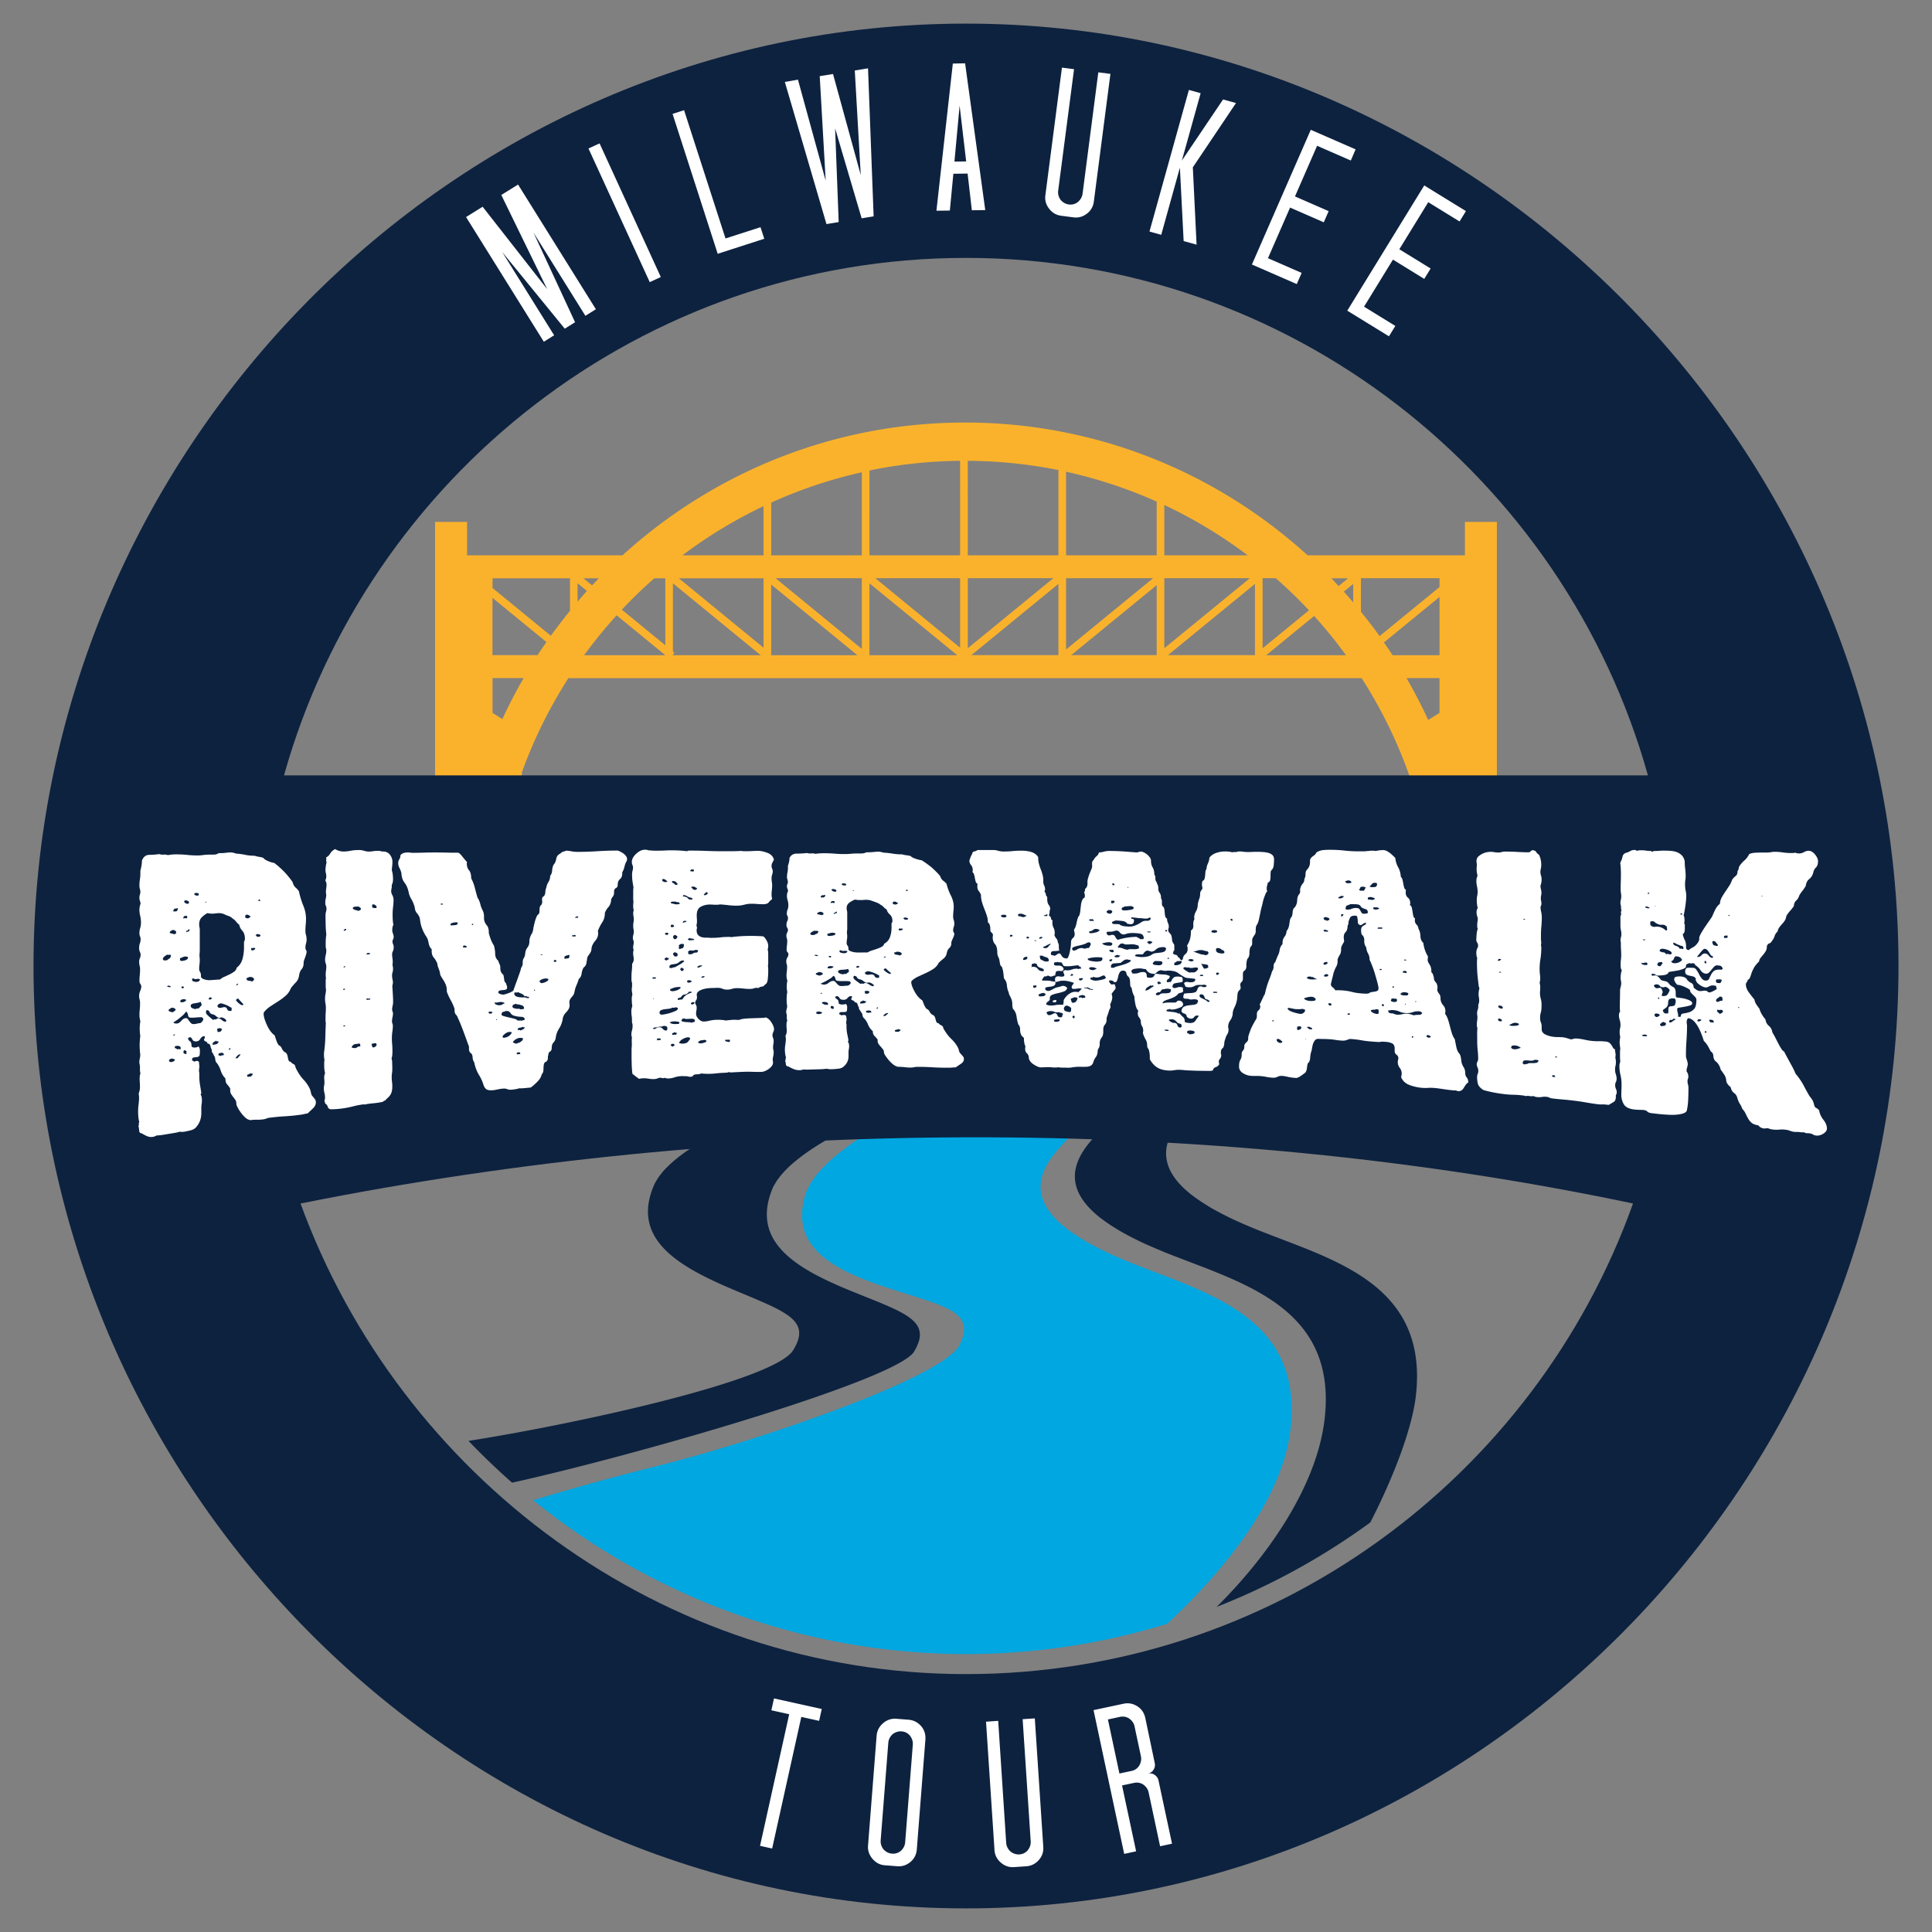 <svg viewBox="0 0 324 324" xmlns="http://www.w3.org/2000/svg"><rect x="0" y="0" width="324" height="324" fill="#808080" stroke="none"/><path d="M245.67 87.52v5.61h-26.38c-15.18-13.82-35.34-22.27-57.45-22.27s-42.26 8.45-57.45 22.27H78.33v-5.61h-5.37v43.43h14.56v-1.43a78.903 78.903 0 0 1 7.8-15.79h133.03a78.988 78.988 0 0 1 8.11 16.65v.57h14.57V87.52zm-4.26 10.93l-10.05 8.23c-1-1.4-2.05-2.76-3.13-4.09v-5.62h13.18zm-14.47 2.59c-.52-.61-1.04-1.22-1.58-1.82l1.58-1.3zm-2.45-2.76c-.41-.44-.81-.88-1.22-1.3h2.82zm-4.97 4.07l-7.78 6.37V96.97h2.22c1.94 1.71 3.8 3.5 5.56 5.38zm-24.26-5.38h14.34l-14.34 11.74zm-50.73 11.85l-14.46-11.85h14.46zm17.77-11.85h14.34l-14.34 11.74zm-1.29 11.65L146.8 96.97h14.21zm17.77-11.65h14.59l-14.59 11.95zm0-3.84V79.11a78.489 78.489 0 0 1 15.2 5.01v9.01zm-1.28 0h-15.2V77.28c5.2.03 10.28.56 15.2 1.55zm-16.49 0h-15.2V78.9c4.92-1.02 10-1.57 15.2-1.62zm-16.48 0h-15.2v-8.84c4.83-2.19 9.92-3.91 15.2-5.09zm-16.48 15.49l-14.21-11.64h14.21zm-16.48-11.65v11.24l-7.29-5.97a79.6 79.6 0 0 1 5.45-5.26h1.84zm-12.27 1.2l-1.46-1.19h2.58c-.37.39-.74.79-1.12 1.19zm-.87.93c-.53.59-1.05 1.2-1.57 1.8v-3.09zm-2.85 3.35a85.352 85.352 0 0 0-3.2 4.17l-9.78-8.01v-1.63h12.99v5.47zm-12.99-2.19l9.05 7.41c-.5.73-1.01 1.46-1.49 2.2h-7.56zm20.82 2.93l8.16 6.68v.01H97.96c1.69-2.33 3.52-4.56 5.45-6.69zm9.44 6.6l.26-.32-.26-.21V97.82l14.72 12.06h-14.72zm16.48-11.76l14.46 11.85h-14.46zm16.48-.21l14.72 12.06h-14.72zm31.69.1v11.95h-14.6zm16.48.21v11.74h-14.34zm16.48-.21v11.95h-14.59zm9.92 5.38c1.9 2.09 3.68 4.29 5.35 6.58h-13.38zm11.71 4.44l9.32-7.63v9.77h-7.87c-.47-.73-.96-1.44-1.45-2.14zm-36.83-14.61v-8.44c4.97 2.33 9.64 5.17 13.98 8.44zm-67.21-8.25v8.25h-13.6a78.49 78.49 0 0 1 13.6-8.25zm-43.8 35.71l-1.65-1.03v-5.84h5.22c-1.3 2.23-2.49 4.52-3.57 6.87zm151.63-6.87h5.53v5.84l-1.9 1.18c-1.1-2.4-2.32-4.74-3.63-7.02z" fill="#fab22c"/><path d="M237.47 233.85c1.42-13.29-6.32-19.11-15.42-23.17-2.9-1.29-5.94-2.41-8.86-3.53-.07-.03-.13-.05-.2-.08-.35-.14-.71-.27-1.06-.41-.52-.2-1.04-.41-1.54-.61-.12-.05-.24-.1-.35-.15-.45-.18-.89-.37-1.33-.56-.15-.07-.31-.13-.46-.2-.54-.24-1.07-.48-1.59-.72-.3-.14-.59-.28-.88-.43-.07-.04-.14-.07-.22-.11-.21-.11-.42-.21-.63-.32-.14-.07-.27-.14-.4-.21-.14-.07-.28-.15-.41-.22-.19-.1-.38-.21-.56-.31-.07-.04-.15-.08-.22-.12-.22-.12-.43-.25-.64-.38a.413.413 0 0 1-.11-.07c-.21-.13-.41-.25-.61-.38a.673.673 0 0 1-.11-.07c-.21-.14-.42-.27-.63-.41-.02-.01-.04-.03-.06-.04-.44-.3-.86-.6-1.25-.9-.01 0-.01-.01-.02-.01-4.57-3.55-5.92-7.55-2.21-12.31a28.136 28.136 0 0 1 1.69-1.96h-11.15c-2.05 1.7-4.11 3.65-5.77 5.73a.55.55 0 0 1-.07.09c-3.71 4.76-2.36 8.75 2.21 12.31.01 0 .01.01.02.01.39.3.81.61 1.25.9.02.01.04.03.06.04.2.14.41.28.63.41.03.02.07.04.11.07.2.13.4.25.61.38.04.02.08.04.11.07.21.13.42.25.64.38.07.04.15.08.22.12.19.11.37.21.56.31.13.07.27.15.41.22.13.07.27.14.4.21.21.11.42.21.63.32.07.04.14.07.22.11.29.14.58.29.88.43.52.25 1.05.49 1.59.72.15.07.31.13.46.2.44.19.88.37 1.33.56.12.05.23.1.35.15.51.21 1.03.41 1.54.61.35.14.7.27 1.06.41.07.03.13.05.2.08 2.93 1.12 5.96 2.24 8.86 3.53 9.1 4.06 16.84 9.89 15.42 23.17-1.26 11.82-10.12 23.86-18.14 31.77 9.23-3.62 17.88-8.4 25.77-14.16 3.91-7.61 7.08-15.88 7.67-21.47zm-84.18-7.18c3.2-5.32-1.72-6.54-10.9-10.31s-16.36-8.22-12.91-16.87c.11-.27.23-.53.38-.79.06-.11.14-.22.2-.33.09-.15.18-.3.28-.45s.22-.29.33-.44c.08-.11.16-.22.25-.33.14-.17.29-.34.45-.51l.21-.24c.18-.19.37-.38.57-.57.06-.05.11-.11.16-.16.22-.21.45-.42.69-.62.04-.03.07-.06.11-.09.26-.22.53-.44.81-.66.02-.01.03-.03.05-.04 3.01-2.36 7-4.51 10.82-6.27l-19.7-.34c-3.85 1.7-7.87 3.79-10.92 6.1-.02.01-.03.02-.05.04-.28.21-.55.43-.82.65-.04.03-.07.06-.11.09-.24.2-.48.41-.7.61-.06.05-.11.11-.17.16-.2.19-.39.37-.58.56-.08.08-.14.16-.22.23-.16.17-.31.34-.45.51-.09.11-.17.21-.25.32-.11.14-.23.29-.33.43-.1.15-.19.29-.28.44-.07.11-.15.22-.21.33-.15.26-.28.52-.39.79-3.58 8.59 3.53 13.15 12.65 17.06s14.02 5.2 10.75 10.47c-3.24 5.22-37.3 12.52-54.44 15.2 2.33 2.44 4.78 4.78 7.31 7.01 21.62-4.8 64.58-17.27 67.41-21.98z" fill="#0d223f"/><path d="M201 216.27c-2.9-1.3-5.94-2.41-8.86-3.53-.07-.03-.13-.05-.2-.08-.35-.14-.71-.27-1.06-.41-.52-.2-1.04-.41-1.54-.61-.12-.05-.24-.1-.35-.15-.45-.18-.89-.37-1.33-.56-.15-.07-.31-.13-.46-.2-.54-.24-1.07-.48-1.59-.72-.3-.14-.59-.28-.88-.43-.07-.04-.14-.07-.22-.11-.21-.11-.42-.21-.63-.32-.14-.07-.27-.14-.4-.21-.14-.07-.28-.15-.41-.22-.19-.1-.38-.21-.56-.31-.07-.04-.15-.08-.22-.12-.22-.12-.43-.25-.64-.38a.413.413 0 0 1-.11-.07c-.21-.13-.41-.25-.61-.38-.03-.02-.07-.04-.11-.07-.21-.14-.42-.27-.63-.41-.02-.01-.04-.03-.06-.04-.44-.3-.86-.6-1.25-.9-.01 0-.01-.01-.02-.01-4.57-3.55-5.92-7.55-2.21-12.31a.55.55 0 0 1 .07-.09c1.65-2.09 3.71-4.04 5.77-5.73-11 .33-22.15.27-33.06-.25-3.67 2.05-7.49 4.5-10.31 7.08l-.04.04c-.26.24-.51.48-.75.72l-.1.1c-.22.22-.44.45-.64.67-.05.06-.1.12-.15.17-.18.2-.36.41-.52.61-.07.08-.13.17-.19.25-.14.18-.28.36-.4.54-.08.11-.15.23-.22.34-.1.15-.2.31-.29.46-.09.16-.16.31-.24.47-.06.12-.12.23-.18.35-.12.27-.23.55-.31.82-2.78 8.89 4.72 12.77 14.16 15.83 9.44 3.05 14.44 3.89 11.66 9.44s-33.88 16.11-50.54 20.27c-9 2.25-16.21 4.34-20.95 5.78 20.13 16.29 45.6 25.8 72.6 25.8 11.62 0 22.95-1.77 33.7-5.07 8.41-7.82 19.38-20.25 20.73-32.9 1.4-13.26-6.34-19.08-15.45-23.15z" fill="#00a7e1"/><path d="M162 3.96C75.77 3.96 5.62 75.77 5.62 162S75.77 320.04 162 320.04 318.38 248.23 318.38 162 248.23 3.96 162 3.96zm0 39.29c54.41 0 100.37 36.78 114.36 86.78H47.63c14-50 59.96-86.78 114.37-86.78zM50.4 201.83c72.1-14.44 151.48-15.17 223.46 0-16.41 45.94-60.36 78.92-111.87 78.92-51.22 0-94.97-33.37-111.59-78.92z" fill="#0d223f"/><g fill="#fff"><path d="M39.58 143.15c.57.04 1.09.11 1.56.21s.99.15 1.56.15c.2.08.45.14.73.18.29.04.53.1.73.18.13.2.43.39.88.57s.76.27.93.26c.37.28.75.59 1.13.95.38.35.71.69.98 1 .7.83 1.05 1.31 1.05 1.47.1.32.25.56.45.73s.39.38.55.61c.17.83.41 1.62.72 2.38.32.76.47 1.51.47 2.26 0 .32-.02.64-.05.98s-.05.66-.05.98c0 .28.03.53.1.76s.1.49.1.76c0 .2-.04.42-.1.65-.07.24-.1.48-.1.71 0 .12.03.25.1.38s.1.22.1.26c0 .2-.07.48-.2.84s-.24.66-.3.9v.18c0 .43-.11.78-.33 1.03s-.36.6-.43 1.04c-.07.48-.25.87-.53 1.16-.29.3-.56.61-.83.95-.2.53-.51.97-.91 1.32s-.82.66-1.26.94-.87.55-1.29.83-.76.59-1.03.93a.48.48 0 0 0-.1.31c0 .44.18 1.07.55 1.88s.8 1.39 1.3 1.74c.1.31.2.61.3.9s.23.55.4.77c.23.09.4.27.5.52s.27.46.5.63c.17.06.28.17.35.32s.12.32.15.49.07.35.12.52.18.27.38.29c.13.18.29.31.48.39.18.08.29.27.33.59.43.86.86 1.51 1.28 1.95s.76.92 1.03 1.44c.13.26.22.53.27.82s.17.52.37.69c.1.14.2.28.3.4s.15.3.15.54c0 .35-.17.69-.51 1.01s-.62.59-.86.82c-.2.03-.39.06-.58.11s-.38.08-.58.11c-.94.13-1.85.22-2.74.27s-1.8.14-2.74.27c-.34.13-.59.21-.75.23-.37.05-.74.08-1.11.07s-.74.02-1.1.07c-.3-.04-.58-.18-.85-.42s-.51-.51-.73-.81c-.22-.29-.4-.58-.55-.87-.15-.28-.23-.49-.23-.61 0-.29-.06-.51-.17-.68-.12-.17-.23-.32-.35-.47s-.23-.32-.35-.5c-.12-.19-.17-.43-.17-.71v-.25c-.17-.26-.34-.5-.53-.7-.18-.2-.27-.53-.27-.98-.37-.36-.63-.81-.8-1.35s-.43-1.01-.8-1.42c-.07-.2-.11-.39-.12-.58a.903.903 0 0 0-.22-.5c-.07-.2-.14-.35-.23-.44-.08-.09-.13-.27-.12-.51-.1-.2-.18-.41-.23-.66-.05-.24-.21-.37-.48-.38-.03-.2-.12-.32-.28-.34-.15-.03-.26-.14-.33-.34.03-.05.07-.09.1-.14.03-.04.05-.13.05-.25s-.03-.18-.1-.18c-.27.03-.48.18-.63.44-.15.27-.36.41-.63.44-.37.04-.61-.07-.73-.33s-.26-.38-.43-.36c-.1.01-.2.08-.3.22.07.2.18.36.35.47s.25.39.25.85c.13.15.35.21.65.18.24-.03.4-.09.5-.18.17.15.25.39.25.72 0 .17-.01.38-.03.63s-.16.39-.43.43l-.5.06c-.24.03-.35.15-.35.36 0 .13.04.19.13.21.08.01.14.06.18.14.07-.01.14-.03.23-.06.08-.03.16-.05.23-.06.17-.02.3.05.4.2v.19c0 .08.01.15.03.22.01.06.02.13.02.22 0 .17-.01.31-.03.44s-.03.25-.03.38.02.23.05.31v.5c0 .54.04 1.06.12 1.55s.16.96.22 1.41c-.07.05-.1.14-.1.26.13.19.2.49.2.91 0 .25-.02.47-.05.66s-.05.39-.05.6v.88c0 .87-.25 1.62-.76 2.24-.23.33-.57.55-1 .66s-.8.19-1.1.24c-.23.04-.48.04-.75 0-.34.1-.66.17-.98.22s-.64.11-.98.16c-.34.06-.66.11-.98.16s-.63.08-.93.09c-.27.13-.47.21-.6.23-.37.06-.71.02-1.03-.12s-.61-.29-.88-.47c-.27 0-.41-.15-.43-.45s-.06-.55-.13-.76c.07-.1.09-.21.07-.34s.01-.24.08-.34c-.07-.21-.12-.47-.15-.79s-.05-.63-.05-.93c0-.43.03-.85.08-1.24.05-.4.08-.79.08-1.18 0-.13-.01-.25-.03-.35-.02-.11-.02-.22-.02-.35.13-.32.2-.65.2-1 0-.26-.01-.51-.02-.74-.02-.23-.03-.46-.03-.68 0-.43.05-.74.15-.93-.07-.08-.1-.27-.1-.57v-.45c0-.17-.02-.32-.05-.45s-.05-.25-.05-.38c0-.22.03-.43.08-.66.05-.22.07-.44.07-.66-.03-.21-.06-.45-.07-.7a11.26 11.26 0 0 1 0-1.62c.02-.26.04-.5.08-.72-.03-.21-.06-.42-.07-.64a6.908 6.908 0 0 1 0-1.27c.02-.2.04-.4.08-.62-.1-.29-.15-.65-.15-1.09 0-.3.02-.61.05-.91.03-.31.05-.63.05-.98 0-.22-.02-.43-.08-.64-.05-.21-.08-.4-.08-.58 0-.3.06-.59.18-.86s.18-.51.18-.73c0-.17-.05-.32-.15-.44s-.15-.29-.15-.51c0-.34.02-.67.05-.98.03-.3.05-.63.05-.98 0-.22-.03-.42-.08-.61s-.07-.39-.08-.61c0-.21.04-.42.13-.62.08-.2.12-.41.12-.62 0-.13-.04-.28-.12-.45s-.13-.36-.13-.58c0-.35.04-.63.13-.85.08-.22.12-.46.12-.72 0-.13-.03-.28-.1-.45s-.1-.34-.1-.51c0-.3.04-.6.13-.88.08-.28.13-.58.13-.88 0-.43-.04-.82-.13-1.16-.08-.34-.13-.69-.13-1.03 0-.35.07-.69.2-1.04-.03-.17-.08-.33-.12-.48a1.51 1.51 0 0 1-.08-.48c0-.22.03-.4.08-.55s.08-.29.08-.42c0-.17-.03-.35-.08-.52s-.08-.37-.08-.58c0-.35.03-.68.08-1.01.05-.32.08-.66.08-1.01v-.45c.07-.26.13-.53.18-.81s.08-.57.08-.88c.24-.65.65-.97 1.24-.98.59 0 1.15-.05 1.69-.13.2.08.44.12.71.09.27-.02.5.01.71.09.2-.04.42-.08.66-.1.23-.02.49-.03.76-.03.64 0 1.24.03 1.82.09.57.06 1.14.09 1.71.09.34 0 .66-.02.98-.07.32-.04.65-.06.98-.07h.76c.34 0 .62-.08.86-.25h.35c.3 0 .6-.02.88-.06.29-.04.56-.06.83-.06.25.02.54.08.84.2zm-10.96 17.34c0-.04.01-.08.02-.13.02-.04.03-.09.02-.13 0-.08-.07-.12-.2-.12-.1.01-.2.01-.3.02-.07 0-.12-.01-.15-.05-.1.09-.23.18-.38.28-.15.09-.26.25-.33.47.07.17.17.24.3.24l.4-.03c.1-.09.21-.17.33-.24.13-.07.22-.17.29-.31zm.04 4.96c-.17-.11-.32-.17-.45-.16-.1.01-.15.06-.15.14 0 .09.03.1.1.06.07-.05.1-.03.1.06h.05c.08-.01.17-.01.25-.02.07-.01.11-.03.1-.08zm.81 3.87c-.13-.24-.38-.35-.75-.31-.03.05-.12.11-.25.18-.13.08-.2.16-.2.24 0 .09.09.16.28.23.18.07.31.1.38.09.03 0 .13-.05.28-.15a.74.74 0 0 0 .26-.28zm-.11 8.39c-.27-.14-.47-.2-.6-.18-.07.01-.2.07-.4.18 0 .25.02.38.05.37.02-.02.03-.05.05-.07.05.04.1.07.15.11.03 0 .07-.01.1-.01.33-.04.55-.17.65-.4zm.17-21.52c-.07-.04-.14-.09-.23-.15s-.18-.09-.28-.08c-.07 0-.18.05-.33.14s-.23.2-.23.33c.13.08.27.13.4.14.13.02.25.06.35.14l.1-.13c.03 0 .05.01.05.03s.02.03.05.03c.07 0 .1-.06.1-.16.02-.11.02-.21.02-.29zm.25-3.63c.03-.04.05-.11.05-.19 0-.04-.03-.06-.1-.06s-.12.01-.15.04c-.03.02-.07.03-.1.04-.07 0-.12-.02-.15-.06-.07.09-.13.15-.18.2s-.08.13-.08.26v.06h.1c.1 0 .2-.01.3-.01.18-.02.28-.11.31-.28zm-.42 20.9c-.05.01-.1.01-.15.02-.1.01-.15.08-.15.21.03 0 .08-.02.15-.05s.12-.09.15-.18zm2.17-3.32c-.03-.08-.08-.18-.13-.3s-.13-.18-.23-.17c-.14.22-.31.43-.53.62s-.45.38-.68.57c-.27.2-.55.39-.86.59 0 .09.08.14.23.17s.26.04.33.03c.27-.03.52-.18.75-.46s.49-.43.76-.45c.13-.01.24.04.33.16.08.12.17.24.25.35.08.12.18.23.3.35.12.11.29.16.53.14.17-.02.33-.04.48-.08s.28-.06.38-.07c.03 0 .07-.01.1-.01.17-.02.35-.2.55-.56 0-.29-.13-.43-.4-.43s-.56.02-.88.05-.61.04-.88.02c-.27-.01-.4-.18-.4-.52zm-1.22 5.56c-.07-.16-.16-.25-.28-.28s-.26-.03-.43-.02c-.2.02-.3.1-.3.23 0 .09.07.15.2.2s.22.11.25.19c.07-.09.17-.11.33-.07.15.05.22.01.23-.12v-.13zm1.23-15.07c-.03-.04-.05-.08-.05-.12s-.03-.06-.1-.06h-.05c-.07-.04-.17-.05-.3-.04s-.25.04-.35.09-.22.1-.35.15c-.03 0-.07 0-.1.01-.03 0-.05.02-.05.07v.25c.03.13.15.18.35.17.17-.01.37-.06.6-.13.23-.1.36-.22.4-.39zm-.31 7.08c0-.04-.07-.08-.2-.11s-.23-.04-.3-.04c-.07.01-.17.04-.3.09s-.2.16-.2.33c0 .09.12.12.35.09.3-.01.51-.14.65-.36zm-.4-2.17c-.03-.08-.08-.12-.15-.11s-.13.01-.2.02h-.05c0 .21.07.31.2.3.13-.02.2-.09.2-.21zm.57-11.77c0-.13-.07-.19-.2-.18-.07 0-.13.01-.2.01h-.1c0 .09-.02.14-.08.16-.05.02-.07.08-.08.16v.06c.03.04.07.06.1.06.07-.09.18-.1.33-.04.15.05.22-.02.23-.23zm-.13 22.51a.784.784 0 0 1-.18-.11c-.05-.03-.09-.05-.12-.05-.14.02-.2.13-.2.34 0 .13.05.2.15.23s.18.06.25.1c.07-.01.1-.1.1-.26v-.25zm.38-25.11c-.07-.04-.14-.08-.23-.12a.52.52 0 0 0-.28-.05c-.17 0-.25.07-.25.2 0 .08.07.17.2.25s.25.12.35.12c.17-.01.25-.07.25-.2v-.06c-.02-.05-.04-.09-.04-.14zm.09 4.98v-.13c0-.04.02-.06.05-.07-.02-.04-.03-.08-.05-.12-.07 0-.14.05-.2.13-.07.09-.12.13-.15.13h-.1c-.07 0-.08.04-.05.1s.03.11 0 .16c.2-.09.37-.16.5-.2zm1.95 12.04V168c-.23.1-.58.19-1.03.25s-.68.2-.68.41.11.36.33.44.36.12.43.12c.07-.01.13-.02.18-.05a.89.89 0 0 1 .23-.05c.07-.01.13-.01.2-.02.17-.22.29-.35.35-.37.07-.03.1-.14.1-.35-.01-.1-.04-.16-.11-.19zm-.14-3.93a.634.634 0 0 0-.53-.09c-.19.06-.34.05-.48-.03v-.06c-.03 0-.07 0-.1.01-.17.01-.25.06-.25.14.02.02.03.04.05.06v.12c0 .08.1.15.3.2s.34.07.4.06c.34-.02.54-.16.61-.41zm-.23-14.39c-.07-.08-.2-.12-.4-.12-.24.01-.35.07-.35.2.1.17.25.24.45.24h.18c.08 0 .13-.07.13-.19-.02-.04-.01-.09-.01-.13zm4.32 3.47c-.37-.19-.83-.25-1.39-.17-.55.08-1.03.07-1.44-.04-.3.13-.61.36-.93.66s-.48.71-.48 1.21c0 .13.01.25.03.37.02.13.04.27.07.44v3.5c0 .25-.02.52-.05.82 0 .13.01.26.02.41.02.15.03.32.03.53s-.02.44-.05.69-.05.48-.05.69.05.39.15.55.15.34.15.55v.19c0 .21.17.37.53.49.35.12.71.17 1.08.14s.74-.05 1.11-.08c.17-.01.34-.02.5-.04.2-.18.44-.33.73-.45.28-.12.57-.26.86-.4s.54-.29.76-.45.36-.38.43-.67c.47-.36.79-.84.96-1.44s.26-1.27.26-2v-.92c.1-.13.15-.29.15-.5 0-.57-.14-1.01-.42-1.32-.29-.31-.46-.65-.53-1.02-.2-.15-.38-.33-.53-.53s-.33-.36-.53-.47c-.2-.2-.42-.34-.65-.44-.25-.08-.5-.18-.77-.3zm-3.02-2.01v-.06c0-.04-.02-.06-.05-.06s-.05.01-.05.03-.02.03-.05.03h-.1c0 .05.08.07.25.06zm.93 18.75c-.2-.06-.34-.2-.43-.4-.08-.2-.24-.29-.48-.27-.07.09-.1.22-.1.38 0 .17.18.4.53.7s.58.48.68.56c.1-.09.22-.12.35-.1.13.03.24-.02.3-.15.03 0 .07-.01.1-.01.07-.01.13-.01.2-.02.23.1.42.21.55.32.07.08.12.12.17.14s.11.04.18.07c.07.04.12.05.15.05.13-.01.2-.08.2-.2-.07-.16-.2-.29-.4-.39-.2-.11-.35-.15-.45-.14-.07.01-.12.02-.15.05a.27.27 0 0 1-.15.04c-.13.01-.32-.08-.55-.29s-.47-.32-.7-.34zm0-2.74c-.1.01-.16-.01-.18-.05s-.04-.06-.08-.05c-.07.01-.12.03-.15.07-.03.05-.08.09-.15.14 0 .13.05.18.15.17.07-.01.13-.01.2-.02h.05c0-.08.02-.12.08-.1.05.02.07-.02.08-.1v-.06zm1.1 7.4c0-.08-.03-.12-.1-.11-.03 0-.07.01-.1.01-.07.01-.12-.01-.15-.05s-.07-.05-.1-.05-.07.03-.1.07c-.03.05-.08.07-.15.08-.02 0-.03 0-.05.01-.17.14-.25.28-.25.4v.12c.23-.03.43-.06.6-.1.16-.03.3-.16.4-.38zm.55-2.1c-.03-.16-.18-.23-.45-.2-.23.02-.35.12-.35.28.07.08.09.16.07.24-.02.09.07.12.28.1.23-.02.39-.16.45-.42zm1.57-3.66c-.07-.03-.18-.1-.33-.19s-.33-.18-.53-.26c-.2-.09-.39-.15-.55-.2-.17-.05-.29-.07-.35-.06-.2.02-.39.14-.55.36.03.29.2.42.5.39.1-.01.2-.03.3-.06s.2-.05.3-.06c.27-.02.44.08.53.32.08.24.26.35.53.32.1-.01.18-.04.25-.08a.608.608 0 0 1-.02-.31c.01-.12-.01-.17-.08-.17zm-1.22 7.76c-.07.01-.1-.02-.1-.08s-.03-.09-.1-.08c-.02 0-.03 0-.05.01-.02 0-.03 0-.05.01-.03 0-.05-.04-.05-.12-.07.09-.18.13-.33.13s-.23.1-.23.3c.03 0 .04.02.02.06s.01.06.08.05c.03 0 .07-.01.1-.01.07-.01.1.03.1.11.1-.09.23-.14.38-.14.15.01.23-.07.23-.24zm1.1-.86c0-.08-.03-.12-.1-.11-.1.01-.15.1-.15.26.02.02.03.04.05.06.07-.05.14-.12.2-.21zm1.66 1.04v-.12c-.2.02-.37.1-.5.24s-.24.27-.3.4c.03.04.1.05.2.04s.2-.08.3-.22c.1-.13.2-.25.3-.34zm-.38-11.84c-.02-.04-.03-.08-.05-.12-.07.01-.13.04-.18.1-.05.07-.09.12-.13.16.18 0 .3-.05.36-.14zm.9 3.35c-.13-.15-.31-.34-.53-.57s-.33-.36-.33-.4c-.2.02-.34.11-.4.28.13.19.32.38.55.57s.42.27.55.26c.05 0 .09-.05.16-.14zm1.2-14.7c-.07-.08-.16-.16-.28-.23a.588.588 0 0 0-.33-.11c-.2.01-.3.11-.3.32 0 .2.15.3.45.29.07 0 .13-.02.2-.07s.16-.11.26-.2zm.57 10.43c-.13-.23-.37-.34-.7-.32-.14.01-.22.04-.25.08s-.08.07-.15.07c-.03 0-.07 0-.1.01-.03 0-.05.05-.05.13 0 .2.12.32.35.34s.44.07.6.14c.07-.09.13-.14.2-.17s.1-.1.1-.22v-.06zm-.24 15.99c0-.12-.04-.16-.13-.11-.08.05-.14.02-.17-.1-.07.09-.14.14-.23.15-.08.01-.16.06-.23.15-.03 0-.05 0-.05-.02s-.02-.03-.05-.02c-.03 0-.05.09-.05.25.03.12.13.16.28.12s.26-.04.33-.01c.07-.09.13-.16.2-.21s.1-.12.1-.2zm.46-21.04c-.03-.12-.13-.17-.28-.14s-.26.02-.33-.01c-.07.09-.1.15-.1.19 0 .16.07.24.2.23s.23-.03.3-.08.14-.11.21-.19zm.86-2.29c-.03 0-.06-.02-.08-.06s-.06-.06-.13-.05c-.1 0-.15-.03-.15-.11-.03.02-.07.04-.1.06-.05 0-.1 0-.15.01-.03 0-.05.01-.05.03s-.02.03-.05.03a.26.26 0 0 1-.1.07c0 .04.03.08.1.12.06.04.1.1.1.18h.1c.1 0 .2-.01.3-.01.14-.03.21-.11.21-.27zm.02-5.87h-.05c-.07 0-.1-.02-.1-.06s-.03-.06-.1-.06c-.05.06-.1.12-.15.19v.06h.1c.07 0 .13 0 .2-.01.06 0 .1-.04.1-.12zm17.43-8.25c.27.08.49.11.66.11.27 0 .53-.02.78-.06s.5-.06.73-.06c.34 0 .59.04.76.11h.2c.47 0 .85.18 1.13.54s.43.76.42 1.22c0 .26-.02.52-.05.76-.03.25-.05.46-.05.65.07.19.11.41.15.68.03.26.05.53.05.79 0 .38-.07.7-.21.96v.23c0 .15-.02.29-.05.42s-.05.28-.05.43c0 .19.07.4.2.65.13.24.2.51.2.82 0 .34-.03.72-.08 1.13-.05.42-.08.85-.08 1.3 0 .72.04 1.3.14 1.75-.07.04-.12.17-.15.37-.04.21-.05.35-.05.43 0 .23.04.44.12.64s.12.4.12.59c0 .11-.03.24-.1.37-.07.14-.1.24-.1.32 0 .19.03.36.1.5.07.15.1.32.1.51 0 .3-.05.52-.13.66s-.13.3-.13.49c0 .23.01.44.05.65.03.21.05.4.05.59 0 .26-.02.45-.05.57.07.22.1.45.1.67 0 .23-.03.42-.08.57s-.08.33-.08.51c0 .23.02.44.07.65.05.2.07.4.07.59 0 .11-.04.29-.1.52.03.41.06.9.09 1.46s.05 1 .04 1.3c0 .19-.03.39-.08.6s-.08.41-.08.6c0 .11.02.22.07.33s.07.24.07.39c0 .19-.03.39-.08.6s-.08.43-.08.66c0 .15.02.28.07.39s.07.24.07.39c0 .3-.03.62-.08.97-.05.34-.08.71-.08 1.08 0 .34.01.7.05 1.07.03.37.05.77.04 1.18 0 .53-.05.93-.16 1.2.07.07.11.3.12.69s.02.72.02.99c0 .3-.02.55-.05.74s-.05.42-.05.68.01.52.05.76c.03.24.05.5.05.76 0 .38-.04.68-.1.92-.07.23-.16.43-.28.6-.12.16-.25.31-.4.44s-.3.28-.43.45c-.03 0-.07.01-.1.01-.07.01-.13.04-.18.11-.05.06-.14.1-.28.12-.44.09-.92.16-1.46.21s-.99.11-1.36.2c-.07.01-.11 0-.13-.01-.02-.02-.06-.02-.13-.01-.57.07-1.16.18-1.76.34-.6.15-1.21.27-1.81.35-.33.04-.66.08-.98.1s-.63.03-.93.03c-.27-.04-.44-.19-.5-.43a.88.88 0 0 0-.45-.55v-.12c0-.08-.02-.13-.05-.17-.03-.03-.05-.07-.05-.11s.02-.12.05-.24.05-.22.05-.3c0-.27-.03-.54-.1-.81a3.1 3.1 0 0 1-.1-.81c0-.16.02-.31.05-.47s.05-.32.05-.47c0-.19-.01-.36-.02-.49-.02-.13-.02-.28-.02-.44 0-.19.05-.41.15-.66-.1-.34-.15-.76-.15-1.27v-.47c0-.16.02-.31.05-.47-.03-.15-.06-.3-.07-.43-.02-.13-.02-.3-.02-.49 0-.27.02-.47.05-.59.1-.79.16-1.58.18-2.39.02-.8.05-1.55.08-2.26-.03-.19-.05-.37-.05-.52v-.47c0-.27.01-.53.03-.76s.03-.49.03-.76-.02-.54-.07-.81-.07-.54-.07-.81.03-.54.08-.79c.05-.26.08-.5.08-.74-.03-.15-.05-.31-.05-.46v-.53-.47c0-.16.02-.31.05-.47-.03-.12-.05-.29-.05-.52s.02-.47.05-.7c.03-.24.05-.45.05-.65 0-.19-.03-.39-.1-.58s-.1-.38-.1-.58c0-.27.04-.54.1-.8.07-.26.1-.52.1-.79v-.18c-.02-.04-.03-.08-.05-.11-.03-.15-.05-.31-.05-.47v-.53a8.934 8.934 0 0 1 .11-1.41c-.07-.5-.11-1.08-.12-1.72s-.02-1.14-.02-1.49c0-.19.03-.38.08-.56s.08-.34.08-.5c0-.19-.03-.36-.1-.49s-.1-.3-.1-.49c0-.27.03-.52.08-.73s.08-.44.08-.67c-.03-.12-.05-.27-.05-.47 0-.19.02-.4.05-.61s.05-.42.05-.61c0-.15-.03-.31-.1-.47-.03-.08-.07-.15-.1-.23 0-.04.01-.07.03-.09s.03-.05.02-.09h.05c0-.08.01-.15.03-.2.02-.06.02-.13.03-.2 0-.23-.02-.45-.07-.64s-.07-.39-.07-.58c0-.04.02-.21.05-.5s.09-.54.15-.73c-.07-.08-.09-.2-.07-.38s.01-.32-.02-.44c.27-.12.5-.33.68-.64s.46-.56.83-.76c.44.27.91.41 1.41.41.37 0 .76-.04 1.16-.12s.81-.12 1.21-.12c.41-.03.78.02 1.15.14zm-3.28 23.28v-.06c0-.08-.03-.11-.1-.11-.03 0-.07 0-.1.01h-.05c0 .04-.01.06-.03.06s-.02.02-.02.06.03.06.1.05c.05 0 .1-.01.15-.01zm.2-10.08v-.06-.06c-.07 0-.13.01-.2.01h-.05c0 .08-.03.12-.08.12s-.08.02-.08.06v.06c.03.04.07.06.1.05.14 0 .24-.06.31-.18zm-.13 6.26v-.06c0-.04-.03-.06-.1-.05-.13.01-.2.05-.2.13 0 .04.01.06.05.06.03 0 .07-.01.1-.04.03-.02.07-.03.1-.03.02-.01.03-.01.05-.01zm-.04 9.9c0-.08-.05-.11-.15-.1s-.15.03-.15.07c0 .08.05.11.15.1s.15-.04.15-.07zm2.56 3.1c0-.04-.02-.06-.05-.05-.03 0-.05-.01-.05-.05V175c-.27.03-.53.06-.78.1s-.45.21-.58.49c0 .08.08.13.25.15s.27.03.3.03c.13-.01.26-.06.38-.15s.24-.14.38-.15c.03.03.07.05.1.05.02-.02.03-.04.05-.06 0-.04-.01-.07-.02-.08-.02-.02-.03-.04-.03-.08 0-.09.01-.13.05-.14zm.09-22.81c-.07-.08-.14-.15-.23-.22-.08-.07-.23-.11-.43-.1-.07 0-.2.01-.4.04s-.3.09-.3.21.1.21.3.28c.1.04.2.07.3.11h.1c.07 0 .11.02.13.05.02.04.06.06.13.05.03 0 .05-.02.05-.06v-.06c.03 0 .07.01.1.02.03.02.07.03.1.03.03-.08.07-.14.1-.17.03-.04.05-.1.05-.18zm1.53 7.57c-.03-.07-.08-.11-.15-.11-.1.01-.2.01-.3.02h-.05c0 .08-.02.12-.05.12s-.05.02-.05.06v.06c.03 0 .07 0 .1-.01.08 0 .17-.01.25-.01.13-.01.22-.06.25-.13zm.02 7.66v-.17c-.03.04-.08.06-.15.07-.07 0-.12 0-.18-.02a.897.897 0 0 0-.18-.02c-.03.02-.07.04-.1.06h-.05c0 .04.03.09.1.17.03 0 .07 0 .1-.01.1-.01.2-.01.3-.02.11 0 .16-.03.16-.06zm1.07-15.59c-.17-.18-.3-.28-.4-.3s-.17-.02-.2-.02c-.1 0-.15.08-.15.23 0 .04.01.11.03.2.01.09.04.14.07.14s.07-.02.1-.06c.03.04.05.08.05.11h.05c.1 0 .2-.01.3-.01s.15-.04.15-.12v-.17zm-.04 23.03c-.07-.07-.18-.09-.35-.05s-.29.04-.35.01c0 .08-.02.12-.05.12s-.05.04-.05.12v.06c.07-.01.1.06.1.19s.08.19.25.18c.07-.01.17-.05.3-.14s.2-.19.2-.3c0-.04-.01-.07-.02-.08-.03-.04-.03-.07-.03-.11zm42-30.65c-.17.28-.3.59-.38.96-.09.36-.21.68-.38.96v.21c0 .41-.13.72-.38.93s-.38.52-.38.94c0 .28-.09.46-.28.55-.18.09-.3.25-.33.5v.26c0 .31-.09.56-.26.75s-.25.44-.26.76c-.07.38-.22.7-.46.97-.24.26-.42.57-.56.92 0 .62-.15 1.16-.44 1.59-.29.44-.53.92-.74 1.45.03.1.05.24.05.42 0 .45-.17.87-.51 1.26s-.54.82-.61 1.27c0 .28-.08.53-.23.76s-.3.44-.43.62c-.07.35-.13.69-.18 1.03-.05.33-.21.59-.48.78-.17.29-.28.62-.33 1.01s-.21.69-.48.91c-.1.35-.23.7-.38 1.04s-.26.7-.33 1.09c-.07.35-.2.63-.41.83-.2.2-.36.46-.46.79 0 .11.01.22.02.34.02.12.02.24.02.34 0 .39-.19.76-.56 1.14-.37.37-.58.79-.61 1.25-.11.53-.29 1.01-.56 1.43s-.46.88-.56 1.38c-.04.42-.16.75-.38.98s-.33.55-.33.98c0 .28-.1.47-.28.58-.19.1-.28.29-.28.58-.07.11-.09.25-.08.4.02.16-.01.31-.08.46s-.16.24-.28.29c-.12.04-.21.14-.28.29-.07.29-.1.61-.1.96s-.1.65-.31.87c-.07.4-.32.81-.74 1.23-.42.43-.79.74-1.09.95l-.96.09c-.17.02-.33.03-.48.04s-.29.01-.43-.01c-.17.05-.36.1-.58.14s-.43.07-.63.09c-.37.04-.66.01-.86-.08s-.47-.12-.81-.08c-.27.03-.54.07-.81.13s-.54.11-.81.13c-.34.03-.63.01-.88-.07s-.46-.32-.63-.7c-.17-.6-.43-1.2-.8-1.8s-.63-1.31-.8-2.13c-.17-.24-.26-.53-.27-.88-.02-.34-.16-.59-.43-.75-.13-.21-.19-.43-.17-.67s-.02-.44-.12-.62c-.3-.85-.6-1.67-.9-2.47s-.58-1.48-.85-2.05c-.07-.21-.18-.4-.33-.55s-.22-.4-.22-.73v-.22c-.17-.5-.38-.99-.65-1.47s-.48-.95-.65-1.42v-.17c0-.37-.06-.69-.17-.98-.12-.29-.25-.54-.4-.78-.15-.23-.28-.44-.4-.64s-.18-.39-.17-.57a5.24 5.24 0 0 0-.25-.79c-.1-.23-.17-.5-.2-.79-.17-.4-.37-.73-.6-1s-.35-.64-.35-1.12v-.28c-.27-.25-.44-.61-.52-1.09s-.24-.86-.47-1.15c-.27-.44-.48-.88-.65-1.34s-.28-1-.35-1.64c-.1-.29-.26-.57-.48-.82s-.34-.59-.37-1c-.16-.56-.36-1.01-.57-1.36-.22-.35-.38-.77-.47-1.25-.13-.6-.36-1.1-.67-1.51-.32-.41-.49-.93-.52-1.57-.07-.3-.17-.59-.32-.87s-.22-.57-.22-.87c0-.19.06-.39.18-.59.12-.21.18-.39.18-.54v-.11c.1-.19.27-.32.51-.4s.49-.11.76-.11c.17 0 .31.01.43.03s.24.03.38.03c.6 0 1.22-.01 1.84-.03s1.25-.03 1.89-.03c.67 0 1.32.01 1.94.02.62.02 1.25.03 1.89.02.17 0 .4.19.7.57s.58.72.85 1.01c0 .04-.01.06-.03.08s-.03.05-.02.08c0 .51.12.91.37 1.2s.37.74.37 1.36c.27.51.47 1.02.6 1.55s.28 1.08.45 1.65c.13.22.24.43.33.65.08.22.16.47.22.76.1.29.22.57.35.83.13.27.2.6.2 1v.43c.07.4.22.73.45.99s.35.65.35 1.15v.16c.1.39.22.76.35 1.1s.3.66.5.98c.13.43.21.89.22 1.4s.19.89.52 1.17c.06.25.14.44.22.58s.12.35.12.64c0 .5.16.87.5 1.11.07.25.12.52.15.8.03.29.13.5.3.63.03.14.08.27.12.37.05.1.07.23.07.37 0 .18-.08.29-.23.34s-.32.07-.51.08c-.18.01-.35.04-.5.08s-.23.16-.23.34c0 .07.1.15.3.23s.4.11.6.1c.1-.01.36-.08.78-.23s.7-.3.84-.45c.2-.58.41-1.15.61-1.7s.41-1.13.61-1.74c.03-.22.1-.41.2-.57.1-.17.15-.35.15-.57v-.16c0-.28.06-.52.18-.7s.2-.42.23-.7c.03-.43.16-.78.38-1.06s.33-.63.33-1.05v-.21c.07-.39.19-.73.36-1s.27-.62.31-1.05c.03-.14.08-.33.13-.56s.11-.46.18-.7c.07-.23.15-.44.23-.62s.18-.31.28-.38.16-.18.18-.32.03-.29.03-.45.02-.31.05-.45c.04-.14.1-.25.2-.32.17-.18.23-.45.18-.8s.04-.58.28-.7c.17-.18.25-.4.26-.67s.05-.5.15-.72c.07-.39.2-.73.38-1.01s.28-.62.28-1.01c.2-.25.31-.55.33-.9s.1-.67.23-.95c.23-.25.39-.58.46-1.01.07-.42.31-.72.71-.9.1-.14.3-.26.58-.34.29-.09.4-.13.33-.13.27 0 .57.04.91.1.34.07.69.1 1.06.1 1.08 0 2.18-.04 3.31-.11s2.23-.11 3.31-.11c.1 0 .24.04.43.13.18.09.37.19.55.31s.34.27.48.44c.13.17.2.34.2.52.02.1 0 .22-.04.33zm-30.86 7.33v-.11c0-.04-.03-.05-.1-.05h-.2c-.02.02-.03.04-.05.06 0 .07.04.11.13.11.08 0 .15-.01.22-.01zm2.51 3.02a.775.775 0 0 0-.3-.05c-.17.01-.36.04-.58.1s-.33.15-.33.26.03.16.1.16c.17-.01.39-.02.68-.05s.43-.13.43-.32v-.1zm1.54 4.05c-.14-.14-.28-.21-.45-.2-.14.01-.2.06-.2.17s.03.16.1.16h.1c.08 0 .17-.01.25-.01.1 0 .17-.04.2-.12zm1.08-3.75c-.03-.07-.1-.11-.2-.1-.02.04-.03.07-.05.11 0 .07.03.11.1.11.03-.01.08-.05.15-.12zm3.16 14.78c0-.11-.08-.16-.25-.15-.27.02-.4.06-.4.13 0 .04.02.06.08.08.05.01.08.04.08.08-.02.02-.03.04-.05.06.03 0 .07 0 .1-.01.08-.01.17-.01.25-.02.12 0 .19-.06.19-.17zm2.12-1.54c-.17-.17-.44-.24-.81-.22-.07 0-.15.02-.25.04s-.2.04-.3.05c-.17.01-.29 0-.35-.03v.05c0 .14.09.26.28.33.18.08.36.11.53.1.27-.02.44-.06.5-.14.06-.07.2-.13.4-.18zm-1.32 2.73v-.05h-.05c-.03 0-.05-.01-.05-.02 0-.02-.02-.03-.05-.02 0 .11.02.16.05.16a.26.26 0 0 0 .1-.07zm2.98-.63c-.3-.05-.54-.21-.7-.46-.17-.26-.42-.38-.75-.35-.07 0-.14.03-.23.07a.75.75 0 0 1-.23.07c-.03 0-.07 0-.1.01-.14.12-.2.27-.2.44 0 .11.13.2.38.27s.53.14.83.21.6.14.88.21.46.16.53.26c.1.07.23.08.38.06.15-.03.28-.01.38.06.07-.08.17-.12.3-.13s.2-.05.2-.12c0-.29-.21-.43-.63-.44-.43-.02-.78-.07-1.04-.16zm-.47 2.77c-.2-.06-.34-.08-.4-.08-.27.02-.53.13-.78.33s-.38.35-.38.46.05.18.15.2c.66-.05 1.14-.35 1.41-.91zm1.13-4.69c0 .04-.1.02-.3-.04-.1-.03-.2-.04-.3-.04-.03 0-.07.02-.1.06s-.09.06-.15.06c-.03 0-.07-.01-.1-.05v.11c0 .07-.02.11-.05.11s-.05.04-.05.11c0 .18.12.3.38.35.25.06.46.08.63.07.05 0 .1-.01.15-.01.03 0 .08.03.15.1.03 0 .07 0 .1-.01.1-.01.2-.01.3-.02.17-.01.25-.09.25-.23-.07-.21-.18-.34-.35-.41-.17-.04-.36-.1-.56-.16zm.73 5.68c-.2-.06-.37-.08-.5-.07-.44.03-.84.26-1.21.68.03.07.12.13.25.2.13.06.27.09.4.08.07-.01.12-.03.15-.07s.08-.06.15-.06c.03 0 .07-.01.1-.01.17-.08.32-.19.45-.3.14-.12.21-.27.21-.45zm.29-7.02c-.17-.24-.39-.41-.65-.5-.27-.09-.4-.17-.4-.24-.1.08-.24.1-.43.08-.18-.02-.28.02-.28.12 0 .25.1.42.3.52.2.09.43.15.68.17s.48.03.68.01c.2-.01.3.02.3.09h.05c.07 0 .13 0 .18.02s.11.02.18.02.1-.04.1-.11c0-.04-.02-.09-.05-.16-.03 0-.05.01-.05.03s-.02.03-.05.03c-.07 0-.13-.02-.2-.07s-.13-.07-.2-.07c-.03 0-.06.01-.08.03s-.05.03-.08.03zm-.76 9.62v-.11c0-.07-.03-.1-.1-.1-.07.01-.13-.02-.2-.09-.07.08-.13.12-.2.12-.07.01-.1.04-.1.11 0 .04.01.06.02.08.02.02.02.04.02.08h.05l.35-.03c.08 0 .13-.02.16-.06zm.73-4.49c-.03 0-.07.01-.1.03s-.07.03-.1.03-.05-.03-.05-.1c-.17.08-.36.14-.58.17s-.33.14-.33.32c0 .04.03.05.1.05.05 0 .1-.01.15-.01.1-.01.15.03.15.1.07 0 .21-.06.43-.16s.33-.21.33-.32v-.11zm1.75-6.13c0-.11-.03-.16-.1-.15-.02.04-.03.07-.05.11 0 .07.03.11.1.1 0-.04.01-.06.05-.06zm2.23-1.92c-.14-.06-.27-.09-.4-.09-.34.02-.62.09-.83.23-.22.14-.3.2-.23.2 0 .11.02.18.08.21.05.03.11.08.18.15.27-.01.54-.09.81-.23s.4-.26.41-.36c-.02-.04-.02-.08-.02-.11zm-.99-4.04v-.05c0-.03-.02-.05-.05-.05-.07 0-.13.01-.2.01h-.05c0 .07.03.1.1.1.05 0 .1 0 .15-.01zm2.31 1.07c.02-.02.03-.04.05-.06 0-.1-.08-.15-.25-.15-.13.01-.2.06-.2.17s.08.16.25.15c.07 0 .12-.04.15-.11zm2.23-.98l-.05-.05v-.05c-.17.04-.35.09-.53.15-.19.06-.28.18-.28.35 0 .11.05.16.15.15.07 0 .13-.01.2-.03s.13-.03.2-.03c.05 0 .1 0 .15-.01.1-.11.15-.23.15-.37.01-.04.01-.08.01-.11zm1.08-3.29c-.07-.1-.14-.15-.2-.15-.07 0-.11.01-.13.03s-.04.03-.08.03c-.07 0-.12-.01-.15-.05-.07.07-.1.13-.1.16 0 .04.05.06.15.07s.2.02.3.02c.11-.01.17-.04.21-.11zm.42-3.16c-.07-.07-.14-.1-.2-.1-.07 0-.15.03-.23.08s-.13.12-.13.19c.07-.04.16-.05.28-.03.12.01.21-.03.28-.14zm11.96-11.17c.27.03.52.05.76.05h.76c.37 0 .72-.01 1.06-.03s.67-.03 1.01-.03c.98 0 1.87.05 2.67.15.1-.07.24-.1.4-.1h.51c.77 0 1.55.02 2.32.05s1.58.05 2.42.05h1.77c.57 0 1.14-.02 1.72-.05.13.03.27.05.4.05h.45c.34 0 .66-.01.98-.03s.65-.03.98-.03c.4 0 .9.11 1.49.32.59.22.96.59 1.13 1.12-.07.17-.15.34-.25.52s-.15.37-.15.57c0 .17.03.32.1.47s.1.29.1.42c0 .2-.04.39-.1.57-.07.18-.1.39-.1.62 0 .2.02.4.05.6s.05.38.05.55c0 .27-.02.54-.05.82-.04.28-.05.56-.05.82 0 .13.03.36.1.69-.24.17-.43.35-.58.55s-.45.3-.88.31c-.37 0-.72-.01-1.06-.04s-.67-.04-1.01-.04c-.37 0-.75.06-1.14.16s-.8.16-1.24.16c-.47.01-.95-.02-1.44-.08s-.95-.1-1.39-.13c-.13.04-.32.05-.56.06-.2 0-.4 0-.61-.02-.2-.01-.4-.02-.61-.02-.5.01-.98.13-1.44.37s-.68.72-.69 1.43c0 .17.01.35.02.53.02.19.02.36.02.53 0 .27-.04.47-.1.61.07.2.1.35.1.45 0 .07-.01.13-.03.18s-.03.11-.03.18c0 .37.08.65.25.83s.37.3.6.36.45.09.63.09.31-.01.38-.01c.2.03.4.04.61.04.2 0 .39-.01.56-.01.33-.01.66-.03.96-.07s.64-.06 1.01-.07c.17 0 .32-.01.45-.01s.25.01.35.04c.91-.12 1.84-.19 2.78-.2.4-.01.81-.01 1.21 0s.81.03 1.21.05h.1c.07 0 .09.02.08.05-.02.03.01.05.08.05h.05c.17.2.33.43.48.71s.22.55.22.82-.04.45-.1.55c.07.23.1.49.1.77v1.47c0 .2-.02.4-.05.6.03.17.05.32.05.47v.47c0 .37-.03.79-.08 1.27s-.21.78-.48.88c-.1.2-.27.32-.51.34s-.42.1-.56.24c-.07 0-.12 0-.15-.02s-.08-.02-.15-.02c-.17 0-.33.03-.48.09-.15.05-.31.08-.48.09-.44.01-.87-.01-1.29-.06s-.83-.07-1.24-.06c-.24.01-.46.05-.68.12s-.45.11-.68.12c-.37.01-.67-.04-.91-.15s-.57-.16-1.01-.14c-.27.01-.59.02-.96.03s-.73.06-1.06.14c-.34.08-.63.2-.89.36-.25.16-.38.38-.38.65 0 .07.01.13.02.18.02.05.03.11.02.18 0 .24-.05.42-.15.54s-.15.27-.15.44c0 .07.04.17.13.32.08.15.12.31.12.48s-.02.34-.05.51c-.04.17-.05.34-.05.51 0 .3.14.6.43.89.28.29.6.43.93.41.27-.01.57-.06.91-.14s.69-.13 1.06-.14c.3-.01.61-.01.91.01s.59.06.86.12l.05-.05c.17-.01.34-.02.51-.04s.35-.04.56-.05c.17-.01.34 0 .51.01s.34.01.51.01c.27-.11.58-.18.94-.21.35-.03.72-.05 1.09-.06.47-.02.94-.03 1.42-.05.17-.01.34-.01.51-.02s.34-.03.51-.07c.34.12.65.4.93.84s.43.81.43 1.1c0 .17-.04.34-.13.53s-.13.36-.13.53c0 .13.03.28.1.44s.1.33.1.49c0 .2-.02.39-.05.57-.04.18-.05.38-.05.57 0 .13.02.26.05.37s.05.24.05.37c0 .27-.03.51-.08.72-.05.22-.08.44-.08.67.03.07.05.18.05.35 0 .23-.08.44-.23.63s-.33.35-.53.49-.41.25-.61.33c-.2.07-.36.12-.46.12-.47.02-.99.02-1.54 0-.56-.02-1.1-.02-1.64 0-.51.02-1.01.05-1.52.07-.05 0-.1.01-.15.01-.12.01-.24.01-.36.02-.13.01-.24-.02-.3-.08-.14.07-.35.12-.66.13l-.61.03c-.27.01-.54.04-.81.07s-.54.05-.81.07c-.61.03-1.21.02-1.82-.05-.1.07-.25.11-.46.13-.12.01-.24.01-.35.02-.27.02-.45.08-.53.21-.09.12-.21.19-.38.2s-.33-.01-.48-.05-.31-.06-.48-.05c-.05 0-.1.01-.15.01-.13-.03-.34-.03-.61-.01-.37.02-.71.09-1.01.19s-.62.17-.96.19c-.24.02-.47-.02-.71-.11-.03 0-.07.01-.1.03s-.07.03-.1.03c-.1.01-.19 0-.28-.03s-.16-.04-.23-.04c-.17.01-.33.05-.48.11s-.31.1-.48.11c-.34.02-.67 0-1.01-.06s-.69-.08-1.06-.06c-.24.02-.42.05-.56.09-.17-.13-.33-.24-.48-.35s-.31-.24-.48-.4h-.05c-.07 0-.12-.18-.15-.56-.03-.37-.06-.81-.07-1.31-.02-.5-.02-.99-.02-1.49s0-.87.01-1.11c.04-.24.04-.53.03-.85-.02-.32-.01-.63.03-.9-.07-.1-.1-.27-.1-.51 0-.21.04-.42.1-.65.07-.23.1-.48.1-.75 0-.24-.03-.43-.1-.56v-.31c0-.27-.01-.54-.05-.8a6.87 6.87 0 0 1-.05-.8c0-.27.05-.55.16-.83-.03-.24-.06-.46-.07-.67-.02-.2-.02-.43-.02-.67 0-.14.02-.27.05-.39s.05-.22.05-.29c-.03-.1-.05-.22-.05-.36-.03-.1-.05-.2-.05-.31v-.26c.03-.17.05-.36.05-.57v-.41c-.07-.17-.1-.33-.1-.49v-.49c0-.38.02-.75.06-1.11s.05-.73.06-1.11c.17-.25.26-.49.26-.73 0-.17-.02-.34-.05-.51s-.05-.34-.05-.51c0-.27.04-.46.1-.57-.07-.1-.1-.24-.1-.41s.02-.32.05-.44.05-.27.05-.44c0-.1-.03-.21-.07-.33a.995.995 0 0 1-.08-.38c0-.17.03-.34.08-.52.05-.17.08-.34.08-.52 0-.14-.02-.28-.05-.44-.03-.15-.05-.33-.05-.54 0-.24.02-.44.05-.59.03-.16.05-.32.05-.49s-.02-.35-.05-.54-.05-.37-.05-.54c0-.14.04-.31.1-.52-.07-.1-.1-.31-.1-.62v-.33c0-.12.02-.23.05-.34-.03-.21-.05-.41-.05-.62v-.62-.67c0-.21.02-.41.05-.62-.07-.31-.12-.64-.17-1s-.07-.73-.07-1.11c0-.24.03-.46.08-.64.05-.19.08-.35.08-.49 0-.17-.03-.33-.1-.49-.07-.15-.1-.32-.1-.49 0-.48.25-.94.74-1.39s.97-.67 1.44-.67c.13 0 .27.01.4.03.15.07.28.08.42.08zm1.06 21.42c0-.07-.05-.11-.15-.12s-.2-.02-.3-.01c-.1 0-.15.04-.15.11 0 .03.03.08.1.15.07-.04.15-.05.25-.04s.18-.02.25-.09zm-.37 3.44c-.05 0-.1 0-.15.01 0 .07.02.1.05.1.04-.04.07-.08.1-.11zm2.26 4.79c-.07-.03-.1-.06-.1-.1 0-.03-.02-.05-.05-.05h-.05c-.1.01-.15-.03-.15-.09-.07.04-.15.05-.25.04s-.19.02-.25.09c-.08 0-.17.01-.25.01-.17.01-.32.03-.45.07s-.29.07-.46.07c-.05 0-.1.01-.15.01-.03.04-.08.05-.13.06-.05 0-.08.04-.08.11s.05.1.15.09c.14-.01.26-.06.38-.15s.26-.14.43-.15c.27-.01.49.08.65.27.17.2.35.29.56.28.13-.01.2-.11.2-.32a.96.96 0 0 1 0-.24zm-1.13 2c0-.1-.07-.14-.2-.12s-.24.02-.3-.01c-.07.04-.1.09-.1.16 0 .1.03.17.1.2.1-.07.21-.1.33-.07s.18.01.18-.06c-.01-.03-.01-.07-.01-.1zm2.91-5.08c-.03-.17-.15-.25-.35-.24-.07 0-.13.01-.2.03s-.13.03-.2.03c-.1 0-.17-.01-.2-.04-.1.11-.27.17-.51.2s-.47.06-.71.08c-.24.03-.45.08-.63.16a.42.42 0 0 0-.28.42c0 .24.15.35.45.34.03 0 .18-.03.46-.07a8.186 8.186 0 0 0 1.75-.54c.24-.11.38-.23.42-.37zm-1.78-21.37c-.27-.27-.49-.4-.65-.4-.13 0-.2.04-.2.1v.1c0 .1.03.16.1.18s.13.06.2.13h.35c.1-.01.17-.04.2-.11zm.25 12.83c-.03.02-.07.04-.1.05-.07 0-.12-.02-.15-.07s-.08-.07-.15-.07a.52.52 0 0 1-.2.13c-.07.02-.1.06-.1.13 0 .17.13.25.4.24.03-.07.09-.11.18-.13.08-.02.13-.08.13-.18-.01-.03-.01-.07-.01-.1zm-.09-4.07c0-.1-.07-.15-.2-.15-.24.01-.35.06-.35.16 0 .14.12.2.35.2.14-.01.2-.08.2-.21zm2.66 4.65c0-.1-.07-.15-.2-.15-.2.01-.39.08-.56.22s-.34.25-.51.32c-.17.04-.41.08-.73.12s-.48.2-.48.47c0 .1.1.15.3.14.13 0 .23-.02.28-.06.05-.03.11-.05.18-.06h.15c.27-.14.54-.3.81-.46.27-.14.52-.33.76-.54zm-.62 4.49v-.2c-.05 0-.1 0-.15.01-.15.01-.3.01-.45.02-.17.01-.4.07-.71.18-.3.11-.45.2-.45.27s.05.13.15.17c.1.05.18.07.25.07.27-.01.55-.07.83-.18.28-.13.46-.24.53-.34zm-.33 5.65c-.27-.06-.52-.08-.76-.07-.34.02-.57.08-.71.19.17.13.34.21.53.23.19.03.38.03.58.02.1 0 .21-.01.33-.02s.18-.08.18-.21v-.1h-.1c-.03.01-.05-.01-.05-.04zm.23-19.81c-.07-.17-.18-.25-.33-.25s-.28-.03-.38-.1h-.1c-.13 0-.27 0-.4.01-.2 0-.3.05-.3.16.03.03.05.07.05.1s.03.05.1.05h.05c.17.03.31.06.43.1.12.03.26.05.43.04.2-.01.35-.04.45-.11zm-.97 3.72c-.07-.13-.18-.2-.35-.2-.07 0-.13.04-.2.11v.23c0 .05.08.07.25.07.2 0 .3-.07.3-.21zm.06 19.93c0-.1-.1-.15-.3-.14s-.3.08-.3.22c0 .1.12.18.35.24.03-.07.08-.11.15-.11s.1-.04.1-.11v-.1zm.37-27.15c-.1-.2-.33-.3-.7-.3l-.1.1c0 .03.02.06.05.08s.05.04.05.08v.05c.17.03.28.1.35.2s.18.15.35.15c0-.03.03-.05.08-.05s.08-.03.08-.1-.02-.1-.05-.1c-.04-.01-.07-.04-.11-.11zm.05 25.15c-.03 0-.07 0-.1.01-.07 0-.12-.01-.15-.04s-.08-.05-.15-.04c-.04 0-.11.03-.23.09s-.18.1-.18.14c0 .17.07.23.2.19s.29-.05.46-.02c.03-.07.07-.12.1-.16.03-.05.05-.1.05-.17zm.07-16.21c-.1-.03-.18-.07-.23-.12s-.13-.07-.23-.07c-.07.04-.12.07-.15.11-.07.07-.1.12-.1.15 0 .1.02.19.05.25.06.13.15.2.25.2.07 0 .15-.04.25-.11.11-.07.16-.21.16-.41zm.04 2.95c-.17-.16-.35-.24-.55-.24-.03.07-.08.11-.13.13s-.08.06-.08.13.04.16.13.28c.08.12.17.17.28.17.23-.01.35-.08.35-.21v-.15-.11zm2.39 6.51c0-.1-.07-.15-.2-.14-.08 0-.17.01-.25.01h-.05c-.17.28-.4.43-.68.46-.29.03-.5.18-.63.46-.1.04-.22.08-.35.12-.14.04-.2.09-.2.16 0 .1.03.17.1.2.17-.07.33-.11.48-.09.15.01.26-.07.33-.24.17-.28.39-.48.66-.61.25-.15.52-.25.79-.33zm-1.33-8.12c-.14 0-.21 0-.23-.02s-.06-.02-.12-.02c-.17 0-.34.09-.51.27.03.1.04.21.02.33s.01.21.08.28c.27-.07.46-.14.58-.19.12-.06.18-.27.18-.65zm1.05 15.87c-.03-.17-.15-.25-.35-.24-.27.01-.57.11-.91.3s-.54.42-.61.69c.1-.01.2.01.3.04s.22.04.35.03c.4-.02.68-.12.84-.3.15-.17.28-.34.38-.52zm-1.06-11.71c-.1-.03-.17-.07-.2-.12s-.1-.07-.2-.07c-.07 0-.12.05-.15.13-.03.09-.05.15-.05.18.07.07.12.12.15.17s.08.07.15.07c.03 0 .08-.02.15-.06.1-.11.15-.19.15-.26v-.04zm.21 8.36c-.03-.03-.17-.04-.4-.03-.07.07-.11.13-.13.18s-.06.11-.13.18c.13.1.28.16.45.18.17.03.34.04.53.05.18.01.35.02.48.03s.24.05.3.11c.1-.11.22-.15.35-.14s.2-.09.2-.29c-.07-.2-.29-.29-.66-.27l-.61.03c-.18.01-.31 0-.38-.03zm.8-20.34c-.2-.06-.38-.15-.53-.25s-.35-.15-.58-.14c-.02.03-.03.07-.05.1 0 .1.05.14.15.13.1-.02.18.01.25.07.17 0 .29.06.38.17.08.12.19.21.33.27h.35c.1 0 .15-.04.15-.1 0-.07-.06-.13-.18-.17a.635.635 0 0 0-.27-.08zm-.73 4.12c.1-.03.15-.09.15-.15 0-.03-.07-.05-.2-.05h-.25a.29.29 0 0 1-.1.13c-.04.02-.05.06-.05.13 0 .03.01.05.05.05.07 0 .13-.02.18-.05.04-.04.12-.06.22-.06zm.87 9.85c-.03-.07-.13-.1-.3-.09s-.24.01-.2.01c-.03.04-.07.07-.1.11 0 .2.08.3.25.29.07 0 .17-.02.3-.06s.2-.09.2-.16-.05-.1-.15-.1zm.63-6.85c-.07-.13-.19-.21-.38-.22s-.34-.05-.48-.12c-.03.07-.08.11-.13.13s-.09.06-.13.13c.1.1.24.15.4.14.13 0 .26-.01.38-.03.13-.01.24-.03.34-.03zm.6 1.71c-.07 0-.14 0-.2-.02-.07-.01-.14-.02-.2-.02a.36.36 0 0 0-.2.06c-.07.04-.15.05-.25.06-.07 0-.13 0-.18-.02a.897.897 0 0 0-.18-.02c-.2.01-.35.08-.46.21.03.1.04.2.02.3s.11.15.38.14c.17 0 .31-.05.43-.14s.26-.13.43-.14c.07 0 .13 0 .2-.01.14-.07.2-.17.2-.31.01-.03.01-.06.01-.09zm-.7-13.39c0-.1-.05-.15-.15-.15H115.91c0 .07-.03.11-.08.13s-.08.04-.08.08c0 .07.03.1.1.1h.05c.07 0 .12.01.15.02.03.02.08.02.15.02.1 0 .15-.03.15-.1.01-.03.01-.07.01-.1zm.54 3.03c-.27-.2-.49-.3-.66-.3-.1 0-.22.04-.35.11l.3.3c.1.1.24.15.4.15.03 0 .08-.02.15-.05l.15-.15c.01-.03.01-.04.01-.06zm-.43 19.17c-.04-.07-.1-.1-.2-.09-.07 0-.15.02-.25.06s-.15.07-.15.11c0 .07.02.12.05.15.07.07.12.1.15.09-.03 0 .02-.02.15-.06a.32.32 0 0 0 .25-.26zm1.29-6.16c0-.07-.08-.1-.25-.09-.27.01-.47.12-.61.32.03 0 .06.01.08.02.02.02.04.02.08.02.13 0 .26-.04.38-.11.11-.07.22-.12.32-.16zm.61 12.44c-.07 0-.12 0-.15-.02a.355.355 0 0 0-.1-.02c-.07 0-.14.02-.23.04-.08.02-.18.03-.28.04-.05 0-.1 0-.15.01-.07.07-.14.12-.23.14-.08.02-.13.08-.13.18 0 .07.05.12.15.14.1.03.18.04.25.04.17-.01.37-.05.61-.13.23-.08.35-.15.35-.22.01-.07-.03-.13-.09-.2zm-.21-10.73h-.1c-.2.01-.36.06-.46.17.07.07.12.1.15.1.07 0 .15-.02.25-.06s.15-.09.15-.16c.01-.02.01-.04.01-.05zm.51-13.78v-.05c0-.17-.05-.25-.15-.25-.07 0-.15.05-.25.15s-.19.19-.25.26c.03.07.1.1.2.1.07 0 .14-.03.23-.08.07-.05.15-.1.22-.13zm3.74 24.48c-.03-.03-.12-.04-.25-.04-.15.01-.3.01-.45.02h-.1v.1c0 .1.06.16.18.17s.23.05.33.11c.1 0 .17-.04.2-.11l.05.05c.02-.02.03-.04.05-.05v-.15c-.01-.03-.01-.07-.01-.1zm25.75-31.41c.57.03 1.09.09 1.56.17s.99.12 1.56.12c.2.06.44.11.73.15.29.03.53.08.73.15.13.16.43.32.88.46.45.15.76.22.93.22.37.23.75.49 1.14.78s.72.57.98.83c.71.68 1.06 1.09 1.06 1.22.1.26.25.46.45.61s.39.32.55.51c.17.68.41 1.34.73 1.97s.48 1.26.48 1.88c0 .26-.02.53-.05.8-.03.28-.05.54-.05.8 0 .23.03.44.1.63s.1.41.1.63c0 .16-.03.34-.1.54-.07.19-.1.39-.1.59 0 .1.03.2.1.32.07.11.1.19.1.22 0 .16-.07.39-.2.68s-.24.54-.3.73v.15c0 .36-.11.63-.33.83s-.36.47-.43.83c-.07.39-.25.7-.53.93-.29.23-.56.47-.83.73-.2.42-.51.77-.91 1.03s-.83.49-1.26.69c-.44.2-.87.4-1.29.59-.42.2-.77.43-1.04.69-.07.07-.1.15-.1.24 0 .36.18.88.55 1.56s.81 1.18 1.31 1.5c.1.26.2.51.3.75s.23.46.4.66c.24.1.41.25.5.46.1.21.27.4.51.56.17.06.29.16.35.29.07.13.12.27.15.41.03.15.07.29.13.44.05.15.18.23.38.27.14.16.29.28.48.36.18.08.3.25.33.51.44.75.87 1.32 1.29 1.72s.77.83 1.04 1.29c.14.23.23.46.28.71.05.24.18.45.38.61.1.13.2.25.3.36s.15.27.15.46c0 .29-.17.55-.51.78s-.63.42-.86.59c-.2 0-.4.01-.58.03-.19.02-.38.03-.58.03-.95.01-1.87-.02-2.76-.07-.9-.06-1.81-.08-2.76-.07-.34.07-.59.11-.76.11-.37.01-.74-.01-1.11-.06-.37-.04-.74-.06-1.11-.06-.3-.06-.59-.2-.86-.42s-.52-.46-.73-.72c-.22-.26-.4-.51-.56-.75-.15-.24-.23-.41-.23-.51 0-.23-.06-.41-.18-.56l-.35-.41c-.12-.13-.24-.27-.35-.43a.953.953 0 0 1-.18-.58v-.2c-.17-.22-.35-.43-.53-.6-.18-.18-.28-.44-.28-.8-.37-.32-.64-.7-.81-1.14s-.44-.83-.81-1.19c-.07-.16-.11-.32-.13-.46a.663.663 0 0 0-.23-.41c-.07-.16-.14-.28-.23-.36-.08-.08-.12-.22-.12-.42-.1-.16-.18-.34-.23-.54s-.21-.31-.48-.33c-.03-.16-.13-.26-.28-.29s-.26-.13-.33-.29l.1-.1c.03-.03.05-.1.05-.2s-.03-.15-.1-.15c-.27 0-.48.11-.63.31s-.36.3-.63.31c-.37.01-.61-.09-.73-.3s-.26-.31-.43-.31c-.1 0-.2.05-.3.15.07.16.18.29.35.39.17.09.25.32.25.68.13.13.35.19.66.18.24 0 .4-.04.51-.11.17.13.25.32.25.58 0 .13-.01.29-.03.49s-.16.3-.43.3c-.17 0-.34.01-.51.01-.24.01-.35.09-.35.25 0 .1.04.16.13.17.08.02.14.05.18.12.07 0 .14-.01.23-.03a.97.97 0 0 1 .23-.03c.17 0 .3.06.4.19v.15c0 .07.01.12.03.17s.02.11.02.17c0 .13-.01.25-.03.34-.02.1-.03.2-.03.3s.02.18.05.24v.39c0 .43.04.83.12 1.23.08.39.16.77.22 1.12-.07.04-.1.1-.1.2.13.16.2.41.2.73 0 .2-.02.37-.05.52s-.05.3-.05.47v.69c0 .69-.26 1.25-.76 1.69-.24.24-.57.38-1.01.42-.44.05-.81.07-1.11.08-.24.01-.49-.02-.76-.08-.34.04-.67.07-.99.08l-.99.03-.99.03c-.34.01-.63.01-.94-.02-.27.08-.47.12-.61.12-.37.01-.72-.05-1.04-.18-.32-.14-.61-.28-.88-.44-.27-.02-.41-.15-.43-.38s-.06-.43-.12-.59c.07-.07.09-.15.08-.25a.26.26 0 0 1 .08-.25c-.07-.16-.12-.37-.15-.61-.03-.25-.05-.49-.05-.72 0-.33.03-.65.08-.94.05-.3.08-.6.08-.89 0-.1-.01-.19-.03-.27s-.02-.17-.02-.27c.13-.24.2-.49.2-.75 0-.2-.01-.39-.02-.57-.02-.18-.03-.35-.02-.52 0-.33.05-.56.15-.7-.07-.06-.1-.21-.1-.44v-.35c0-.13-.02-.25-.05-.35s-.05-.2-.05-.3c0-.17.03-.33.08-.5s.08-.33.08-.5a4.17 4.17 0 0 1-.07-.54c-.02-.2-.02-.4-.02-.59 0-.23.01-.45.03-.65s.04-.38.08-.55c-.03-.16-.06-.33-.07-.49-.02-.16-.03-.33-.02-.5 0-.17.01-.32.03-.47s.04-.31.08-.47c-.1-.23-.15-.51-.15-.84 0-.23.02-.46.05-.69s.05-.48.05-.74c0-.17-.02-.33-.07-.49s-.07-.31-.07-.45c0-.23.06-.45.18-.65s.18-.38.18-.55c0-.13-.05-.25-.15-.34-.1-.1-.15-.23-.15-.39 0-.26.02-.51.05-.74s.05-.48.05-.74c0-.17-.02-.32-.07-.47s-.07-.3-.07-.47c0-.16.04-.32.13-.47.08-.15.13-.31.13-.47 0-.1-.04-.21-.12-.35a.84.84 0 0 1-.13-.44c0-.26.04-.48.13-.65.08-.17.13-.35.13-.55 0-.1-.03-.21-.1-.35a.809.809 0 0 1-.1-.39c0-.23.04-.45.13-.67.08-.21.13-.44.13-.67 0-.33-.04-.63-.12-.89s-.13-.53-.12-.79c0-.26.07-.53.2-.79-.03-.13-.08-.26-.12-.37a1.014 1.014 0 0 1 0-.79c.05-.12.08-.22.08-.32 0-.13-.03-.26-.07-.4-.05-.13-.08-.28-.08-.45 0-.26.03-.52.08-.77s.08-.5.08-.77v-.35c.07-.2.13-.4.18-.62s.08-.44.08-.67c.24-.5.65-.74 1.24-.74s1.15-.03 1.69-.1c.2.07.44.09.71.07s.51.01.71.07c.2-.03.42-.06.66-.07.23-.02.49-.03.76-.03.64 0 1.24.02 1.82.07.57.05 1.14.07 1.72.07.34 0 .66-.02.98-.05s.65-.05.98-.05h.76c.34 0 .62-.07.86-.2h.35c.3 0 .6-.02.88-.05.29-.03.56-.05.83-.05.22.01.51.06.81.16zm-10.98 13.42c0-.03.01-.07.02-.1.02-.03.02-.07.03-.1 0-.07-.07-.1-.2-.1h-.3c-.07 0-.12-.01-.15-.05-.1.07-.23.13-.38.2s-.26.18-.33.35c.07.13.17.2.3.19.13 0 .27 0 .4-.01.1-.07.21-.13.33-.18.12-.02.21-.1.28-.2zm.04 3.85a.891.891 0 0 0-.45-.14c-.1 0-.15.04-.15.1 0 .07.03.08.1.05s.1-.02.1.05h.3c.06-.01.09-.03.1-.06zm.8 3.04c-.13-.19-.39-.29-.76-.28-.03.03-.12.08-.25.13s-.2.11-.2.18.09.13.28.19c.18.06.31.09.38.09.03 0 .13-.04.28-.1.14-.08.23-.14.27-.21zm-.12 6.51c-.27-.12-.47-.19-.61-.18-.07 0-.2.04-.4.11 0 .2.02.29.05.29l.05-.05.15.09h.1c.34-.01.56-.09.66-.26zm.19-16.71c-.07-.03-.14-.07-.23-.12a.53.53 0 0 0-.28-.07c-.07 0-.18.03-.33.1s-.23.15-.23.25c.13.07.27.11.4.12.13.02.25.05.35.12l.1-.1c.03 0 .05.01.05.02 0 .02.02.02.05.02.07 0 .1-.04.1-.12.02-.08.02-.15.02-.22zm.26-2.81c.03-.03.05-.08.05-.15 0-.03-.03-.05-.1-.05s-.12.01-.15.03-.07.03-.1.03c-.07 0-.12-.02-.15-.05-.07.07-.13.12-.18.15s-.08.1-.08.2v.05h.4c.18-.01.28-.08.31-.21zm-.44 16.22h-.15c-.1 0-.15.05-.15.15.03 0 .08-.01.15-.03a.29.29 0 0 0 .15-.12zm2.18-2.46c-.03-.06-.08-.15-.13-.24-.05-.1-.13-.15-.23-.14-.14.17-.31.32-.53.45-.22.14-.45.27-.68.41-.27.14-.56.27-.86.41 0 .07.08.11.23.14s.26.04.33.04c.27-.01.52-.11.76-.31s.49-.3.76-.31c.14 0 .24.04.33.14.08.1.17.19.25.29s.18.19.3.29.29.14.53.14c.17 0 .33-.01.48-.03s.28-.03.38-.03h.1c.17 0 .35-.14.56-.4 0-.23-.14-.35-.4-.36-.27-.01-.56-.02-.88-.01s-.62-.01-.88-.03c-.29-.04-.42-.19-.42-.45zm-1.23 4.26c-.07-.13-.16-.21-.28-.24s-.26-.04-.43-.04c-.2 0-.3.06-.3.16 0 .07.07.12.2.17s.22.1.25.17c.07-.07.18-.08.33-.03s.23.02.23-.08v-.11zm1.25-11.69c-.03-.03-.05-.06-.05-.1 0-.03-.03-.05-.1-.05h-.05c-.07-.03-.17-.05-.3-.05s-.25.02-.35.05-.22.07-.35.1h-.1c-.03 0-.05.02-.05.05v.2c.03.1.15.15.35.14.17 0 .37-.03.61-.08.22-.03.35-.13.39-.26zm-.32 5.52c0-.03-.07-.06-.2-.09s-.24-.05-.3-.04c-.07 0-.17.02-.3.05s-.2.12-.2.25c0 .07.12.1.35.09.29-.01.51-.1.65-.26zm-.4-1.72c-.03-.06-.08-.1-.15-.1h-.25c0 .17.07.25.2.24.13.01.2-.04.2-.14zm.58-9.16c0-.1-.07-.15-.2-.15H139.47c0 .07-.02.11-.08.12a.12.12 0 0 0-.08.12v.05c.03.03.07.05.1.05.07-.07.18-.07.33-.03.15.06.23.01.23-.16zm-.15 17.57c-.07-.03-.13-.06-.18-.09s-.09-.05-.13-.05c-.14 0-.2.09-.2.25 0 .1.05.16.15.19s.19.06.25.09c.07 0 .1-.07.1-.2.01-.06.01-.13.01-.19zm.4-19.59l-.23-.1a.821.821 0 0 0-.28-.05c-.17 0-.25.05-.25.15 0 .07.07.13.2.2s.25.1.35.1c.17 0 .25-.05.25-.15v-.05c-.02-.03-.04-.06-.04-.1zm.1 3.89v-.1c0-.03.02-.05.05-.05-.02-.03-.03-.06-.05-.1a.26.26 0 0 0-.2.1c-.07.07-.12.1-.15.1h-.1c-.07 0-.08.03-.05.07.03.05.03.09 0 .12.19-.06.36-.11.5-.14zm1.94 9.51v-.15c-.24.07-.58.12-1.04.14-.45.02-.68.12-.68.28s.11.29.33.36c.22.08.36.12.43.12s.13-.01.18-.03.13-.03.23-.03h.2c.17-.17.29-.26.35-.27.07-.02.1-.11.1-.27.01-.07-.03-.12-.1-.15zm-.14-3.09a.716.716 0 0 0-.53-.09c-.19.03-.34.02-.48-.04v-.05h-.1c-.17 0-.25.04-.25.1l.05.05v.1c0 .07.1.12.3.17s.34.07.4.07c.34-.01.54-.11.61-.31zm-.23-11.3c-.07-.06-.2-.1-.4-.1-.24 0-.35.05-.35.15.1.13.25.2.45.19h.18c.08 0 .13-.05.13-.15-.01-.02-.01-.06-.01-.09zm4.34 2.83c-.37-.16-.83-.22-1.39-.16-.56.05-1.03.03-1.44-.06-.3.1-.61.27-.94.5-.32.23-.48.54-.48.94 0 .1.01.2.03.29.02.1.04.21.07.34v2.75c0 .2-.02.41-.05.64 0 .1.01.21.02.32.02.12.03.25.03.42 0 .16-.02.34-.05.54s-.05.38-.05.54.05.31.15.44.15.28.15.44v.15c0 .16.18.3.53.41s.71.16 1.09.16c.37 0 .74-.01 1.11-.01.17 0 .34 0 .5-.01.2-.13.45-.24.73-.33.29-.08.57-.18.86-.28s.54-.21.76-.33.36-.29.43-.52c.47-.26.79-.63.96-1.11.17-.47.26-1 .26-1.59v-.73c.1-.1.15-.23.15-.39 0-.46-.14-.81-.43-1.07s-.46-.54-.53-.83c-.2-.13-.38-.27-.53-.44-.15-.16-.33-.29-.53-.39-.2-.16-.42-.28-.66-.36-.23-.09-.48-.18-.75-.27zm-3.03-1.66v-.05c0-.03-.02-.05-.05-.05s-.05.01-.05.02c0 .02-.02.02-.05.02h-.1c0 .05.08.06.25.06zm.93 14.81a.677.677 0 0 1-.43-.34c-.08-.16-.24-.24-.48-.24-.07.07-.1.17-.1.3s.18.32.53.58.58.42.68.48c.1-.07.22-.08.35-.05s.24 0 .3-.1H145.28c.24.1.42.19.56.29.07.06.12.1.18.12.05.02.11.04.18.07s.12.05.15.05c.13 0 .2-.05.2-.15-.07-.13-.2-.24-.4-.34s-.35-.14-.46-.14c-.07 0-.12.01-.15.03s-.09.02-.15.03c-.14 0-.32-.08-.56-.26-.23-.2-.46-.3-.7-.33zm.01-2.16c-.1 0-.16-.01-.18-.05-.02-.03-.04-.05-.08-.05-.07 0-.12.02-.15.05s-.08.07-.15.1c0 .1.05.15.15.15h.25c0-.07.02-.09.08-.07.05.02.07-.01.08-.07v-.06zm1.1 5.92c0-.06-.03-.1-.1-.1h-.1c-.07 0-.12-.01-.15-.05-.03-.03-.07-.05-.1-.05s-.07.02-.1.05-.08.05-.15.05h-.05c-.17.1-.25.2-.25.3v.1c.23 0 .44-.02.61-.04.15 0 .29-.09.39-.26zm.56-1.63c-.03-.13-.19-.19-.46-.19-.24 0-.35.07-.35.2.07.06.09.13.08.19-.02.07.08.1.28.09.23.01.38-.09.45-.29zm1.57-2.81c-.07-.03-.18-.09-.33-.17s-.33-.16-.53-.24-.39-.14-.56-.19-.29-.07-.35-.07c-.2 0-.39.09-.56.25.03.23.2.34.5.34.1 0 .2-.01.3-.03s.2-.03.3-.03c.27 0 .45.09.53.29.08.19.26.29.53.29.1 0 .18-.02.25-.05a.377.377 0 0 1-.02-.24c.03-.1.01-.15-.06-.15zm-1.23 6.09c-.07 0-.1-.02-.1-.07s-.04-.07-.1-.07h-.1c-.03 0-.05-.03-.05-.1-.07.07-.18.09-.33.08s-.23.06-.23.22c.03 0 .04.02.02.05s.01.05.08.05h.1c.07 0 .1.03.1.1.1-.07.23-.09.38-.08.16.01.23-.05.23-.18zm1.12-.6c0-.07-.03-.1-.1-.1-.1 0-.15.07-.15.2l.05.05c.06-.04.13-.09.2-.15zm1.67.95v-.1c-.2 0-.37.05-.51.15-.13.1-.24.2-.3.3.03.03.1.05.2.05s.2-.05.3-.15.2-.18.31-.25zm-.39-9.49c-.02-.03-.03-.06-.05-.1-.07 0-.13.03-.18.07-.05.05-.09.09-.13.12.17.01.29-.02.36-.09zm.9 2.73c-.13-.13-.31-.29-.53-.48s-.33-.31-.33-.34c-.2 0-.34.07-.4.2.13.16.32.32.56.48.23.16.42.24.56.24.02 0 .07-.03.14-.1zm1.18-11.74c-.07-.06-.16-.13-.28-.19s-.23-.1-.33-.1c-.2 0-.3.08-.3.25 0 .16.15.24.45.24.07 0 .13-.02.2-.05.08-.03.16-.08.26-.15zm.6 8.41c-.13-.2-.37-.29-.71-.29-.14 0-.22.02-.25.05s-.08.05-.15.05h-.1c-.03 0-.05.03-.05.1 0 .16.12.26.35.29s.44.08.61.14c.07-.07.14-.11.2-.12.07-.02.1-.07.1-.17v-.05zm-.22 12.85c0-.1-.04-.13-.13-.1-.08.03-.14 0-.18-.1-.07.07-.14.1-.23.1-.08 0-.16.04-.23.1-.03 0-.05-.01-.05-.02 0-.02-.02-.02-.05-.02s-.05.07-.05.2c.03.1.13.14.28.12s.26-.01.33.02c.07-.07.14-.11.2-.15.07-.04.11-.09.11-.15zm.42-16.91c-.03-.1-.13-.14-.28-.12s-.26.01-.33-.02c-.07.07-.1.12-.1.15 0 .13.07.19.2.19s.23-.02.3-.05c.08-.04.15-.08.21-.15zm.87-1.81c-.03 0-.06-.02-.08-.05s-.06-.05-.13-.05c-.1 0-.15-.03-.15-.1-.03.02-.07.03-.1.05h-.15c-.03 0-.05.01-.05.02 0 .02-.02.02-.05.02-.04.03-.07.05-.1.05 0 .03.03.07.1.1s.1.08.1.15h.4c.14 0 .21-.06.21-.19zm0-4.74h-.05c-.07 0-.1-.02-.1-.05s-.03-.05-.1-.05l-.15.15v.05H152.19c.07 0 .1-.03.1-.1zm15-6.64c.34.1.67.15 1.01.15.5 0 1.01-.02 1.51-.07s1.01-.07 1.51-.07c.57 0 1.11.07 1.62.22.5.15.89.43 1.16.85 0 .42.04.8.13 1.12.09.33.18.63.3.93.12.29.22.59.3.9.09.31.13.63.13.95v.24c0 .23.05.44.15.64s.15.41.15.63c0 .07-.03.2-.1.39.13.13.21.29.23.46.02.18.09.32.23.42v.34c0 .46.09.79.25 1 .17.21.25.45.25.71 0 .07-.02.11-.05.15-.03.03-.05.08-.05.15v.2c0 .1-.02.2-.05.29-.03.1-.05.21-.05.34.2.07.31.2.33.39.02.2.11.33.28.39-.03.06-.05.18-.05.34 0 .33.07.62.2.88.14.26.2.54.2.83 0 .16-.02.29-.05.39.07.23.18.42.33.59.15.16.23.38.23.64.13.16.19.38.18.64-.02.26.01.51.08.73-.27.06-.57.09-.91.09s-.51.14-.5.44c0 .16.07.24.2.25.13 0 .27.04.4.1.13-.03.27-.1.4-.22.13-.11.27-.17.4-.17.1 0 .18.04.23.12s.11.18.18.29c.07.12.17.21.3.3.13.08.34.12.61.13.17-.13.32-.5.45-1.12s.2-1.14.2-1.56c0-.33.11-.58.33-.76s.31-.43.28-.76c0-.1-.02-.19-.05-.27s-.05-.17-.05-.27c0-.06.02-.13.05-.2.1-.13.19-.31.25-.54.07-.23.12-.46.17-.71.05-.24.11-.46.18-.64s.13-.28.2-.32c.1-.26.17-.55.2-.86s.07-.61.1-.9.09-.55.18-.78c.08-.23.21-.39.38-.49.07-.03.1-.15.1-.34 0-.16-.02-.28-.05-.34s-.05-.18-.05-.34c.1-.06.14-.15.13-.24-.02-.1-.01-.18.03-.24.27-.23.39-.53.38-.9-.02-.37.02-.69.12-.95.07-.26.15-.51.25-.76.1-.24.2-.48.3-.71.1-.2.13-.46.1-.78-.03-.33.05-.57.25-.73.13-.26.3-.47.5-.64.2-.16.34-.37.4-.64h.05c.23 0 .49-.04.78-.12s.56-.12.83-.12c.81 0 1.58.02 2.32.07s1.5.11 2.27.17c.13 0 .28-.02.43-.07s.31-.07.48-.07c.03 0 .14.04.33.12.18.08.36.19.53.32s.33.3.48.49c.15.2.23.39.23.59 0 .46.1.84.28 1.14s.28.69.28 1.19c.13.17.19.37.18.62-.02.25.04.45.18.62.07.2.13.36.2.5.07.13.1.31.1.54v.1c0 .26.08.49.23.69s.23.46.23.79v.15c.1.1.15.27.15.5v.35c0 .3.09.48.25.55.1.17.16.34.18.52s.04.37.05.57c.02.2.04.37.08.52.03.15.13.27.3.37 0 .27.05.5.15.72s.15.44.15.67c0 .07-.02.15-.05.25-.04.1-.05.18-.05.25 0 .2.06.36.18.47.12.12.23.26.33.43.07.23.11.48.13.74s.11.5.28.7c.07.07.1.2.1.4v.74c-.1 0-.15.05-.15.17s-.03.19-.1.22c.07.17.22.27.46.31.23.04.37.17.41.4.13.04.24.13.33.28.08.15.16.23.23.23s.15-.06.25-.19c.03-.36.18-.64.43-.84.25-.19.38-.49.38-.89 0-.1-.03-.28-.1-.55.23-.36.4-.73.5-1.11s.15-.85.15-1.41c.3-.16.43-.45.4-.86s.03-.77.2-1.07a.618.618 0 0 1-.05-.25c0-.33.1-.67.3-1.02.2-.34.3-.75.3-1.22.07-.33.15-.63.25-.89s.15-.56.15-.9c0-.17.05-.31.15-.45.1-.13.18-.28.25-.45-.07-.2-.1-.4-.1-.6s.03-.4.1-.6c.17-.06.28-.18.33-.35s.08-.35.1-.55.03-.4.05-.6c.01-.2.07-.35.17-.45.03-.37.11-.69.25-.97.13-.28.22-.61.25-.97.27-.37.65-.63 1.13-.8.49-.17 1-.25 1.54-.25.4 0 .81.05 1.21.15.03-.03.1-.05.2-.05h.25c.13 0 .25-.02.35-.05s.22-.05.35-.05c.23 0 .46.02.68.05s.44.05.68.05c.27 0 .54-.01.81-.02.27-.02.54-.02.81-.02s.56.01.88.03.62.06.91.13.53.19.73.35c.2.17.3.41.31.71 0 .27-.01.59-.05.96-.03.37-.13.64-.3.81-.13.1-.21.26-.22.48-.02.22-.02.44-.02.66s-.02.43-.07.63-.17.34-.38.4c-.03.17-.07.34-.12.5-.05.17-.07.34-.07.5 0 .2.03.35.1.46-.1.07-.19.2-.28.4-.08.2-.17.42-.25.65-.08.24-.15.46-.2.68l-.12.53c-.13.47-.24.91-.32 1.33s-.17.85-.27 1.28c-.1.37-.21.63-.33.78s-.18.46-.17.93c0 .27-.03.46-.1.58s-.13.22-.2.32-.13.21-.2.32c-.07.12-.1.29-.1.53v.45c0 .2-.07.35-.2.45-.1.13-.17.29-.2.47s-.05.38-.05.58-.02.39-.07.58c-.05.18-.14.34-.28.47-.13.37-.19.76-.17 1.18s-.14.72-.48.92c-.07.1-.1.28-.1.55v.6c0 .3-.07.51-.22.62s-.23.3-.22.57c0 .07.01.12.03.15s.02.09.03.15c0 .3-.08.48-.25.54-.17.19-.26.43-.28.69-.02.27-.04.53-.07.8-.07.47-.21.91-.42 1.34-.22.43-.33.84-.32 1.24-.07.36-.21.7-.43 1.01s-.33.68-.32 1.11c0 .07.01.13.03.18s.03.11.03.18c0 .33-.07.62-.22.84-.15.23-.26.49-.33.79-.1.23-.16.49-.17.77-.02.28-.09.52-.22.72-.24.12-.35.4-.35.83 0 .07.01.13.03.18s.03.11.03.18c0 .27-.07.47-.2.62-.13.14-.2.3-.2.47 0 .07.01.14.03.23.02.08.03.16.03.23-.13.23-.33.39-.58.47-.25.09-.41.26-.48.53-.03.06-.23.1-.58.1s-.76 0-1.21-.01c-.46 0-.91-.01-1.37-.03s-.8-.03-1.04-.04-.46-.03-.68-.05c-.22-.03-.45-.04-.68-.05-.3-.01-.6.01-.89.06s-.57.08-.83.07c-.88-.03-1.56-.21-2.05-.52s-.9-.77-1.24-1.37v-.35c0-.26-.02-.49-.05-.69s-.08-.41-.15-.65c-.17-.17-.25-.4-.25-.7s-.07-.58-.2-.84c-.1-.17-.2-.37-.31-.6-.1-.23-.17-.45-.2-.65.03-.1.05-.21.05-.34 0-.29-.07-.54-.2-.74-.14-.2-.2-.48-.2-.84-.03-.23-.13-.44-.28-.62s-.23-.41-.23-.67c0-.2.03-.34.1-.44-.24-.23-.41-.62-.51-1.14-.1-.53-.16-.96-.16-1.28-.24-.4-.39-.88-.46-1.44a.537.537 0 0 1-.23-.4c-.02-.16-.03-.35-.03-.54 0-.2-.03-.39-.08-.57s-.14-.32-.28-.42c-.14-.13-.23-.32-.28-.57s-.23-.37-.53-.38c-.27 0-.46.1-.58.31s-.2.44-.25.68-.11.46-.18.66-.2.29-.4.29c-.07 0-.14-.05-.23-.15s-.28-.15-.58-.16c-.07 0-.1.02-.1.07s-.02.09-.05.12c.03.07.1.17.2.3s.19.2.25.2c.07 0 .13 0 .2-.02s.13-.02.2-.02c.1 0 .15.05.15.15v.1c.07.03.1.13.1.3v.2c-.1.13-.24.3-.4.51-.17.21-.25.33-.25.36 0 .07.02.15.05.25s.05.2.05.3c0 .26-.07.55-.2.86s-.18.46-.15.46c.03.03.05.1.05.2v.29c-.07 0-.17.21-.3.63s-.25.76-.35 1.02v.29c0 .36-.09.64-.28.85s-.28.49-.28.85v.39c0 .39-.1.72-.3.97-.2.26-.3.58-.3.97v.25c-.03.26-.1.46-.2.58-.1.13-.15.32-.15.58-.03.36-.14.66-.33.9-.18.24-.31.51-.38.8-.1.29-.25.49-.45.6s-.46.17-.76.18-.66.01-1.06 0c-.41-.01-.88.03-1.42.12-.17.03-.35.04-.53.04-.19 0-.38-.01-.58-.01-.17 0-.35-.01-.53-.01-.19 0-.35-.02-.48-.06-.14.03-.37.04-.71.04-.17 0-.34-.01-.51-.03s-.34-.03-.51-.03c-.2 0-.41 0-.63.02-.22.01-.43.02-.63.02-.3 0-.7-.16-1.19-.48-.49-.31-.77-.68-.84-1.1 0-.33-.1-.58-.3-.76s-.31-.43-.31-.76c0-.16.02-.29.05-.39-.17-.39-.25-.8-.25-1.22v-.19c-.07-.1-.15-.19-.25-.27s-.19-.2-.25-.37c-.1-.23-.15-.51-.15-.85s-.1-.61-.3-.81c-.14-.45-.24-.92-.3-1.39-.07-.47-.27-.89-.61-1.25-.07-.26-.1-.54-.1-.83s-.05-.55-.15-.78a3.32 3.32 0 0 0-.25-.54c-.1-.16-.17-.36-.2-.59-.17-.36-.27-.76-.3-1.19-.03-.44-.19-.8-.46-1.1-.04-.1-.06-.25-.08-.46s-.04-.43-.08-.66c-.03-.23-.09-.45-.15-.66-.07-.21-.17-.35-.3-.42-.07-.23-.12-.45-.15-.68s-.08-.44-.15-.63c-.17-.26-.25-.6-.25-1.02s-.09-.8-.25-1.12c-.34-.32-.5-.73-.51-1.22 0-.19.02-.34.05-.44a.65.65 0 0 0-.25-.44.45.45 0 0 1-.2-.39v-.15c0-.23-.02-.45-.08-.66a.88.88 0 0 0-.33-.51c0-.39-.06-.76-.18-1.12s-.25-.72-.4-1.1c-.15-.37-.29-.75-.4-1.14-.12-.39-.18-.81-.18-1.27-.1-.23-.23-.44-.38-.63s-.23-.45-.23-.78c0-.16.02-.29.05-.39a.697.697 0 0 1-.33-.41c-.05-.18-.09-.36-.13-.56-.03-.2-.07-.39-.13-.58a.752.752 0 0 0-.28-.44c.03-.1.05-.21.05-.34 0-.32-.09-.6-.28-.83-.18-.23-.28-.47-.28-.73 0-.06.06-.25.18-.56s.21-.49.28-.56c.03-.26.15-.41.35-.44s.39-.11.55-.24H166.65c.16 0 .4.03.64.1zm1.41 10.91c0-.1-.04-.15-.13-.15h-.28c-.07 0-.15.01-.25.02-.1.02-.15.07-.15.17s.03.15.1.17.13.04.2.07h.4c.07 0 .1-.02.1-.07s.03-.07.1-.07c.01-.09-.02-.14-.09-.14zm1.12 3.37c-.03-.1-.08-.15-.15-.15h-.2a.15.15 0 0 0-.1.15c0 .1.03.15.1.15.19-.01.31-.06.35-.15zm2.32-3.36c-.13-.07-.3-.14-.48-.22-.19-.08-.36-.12-.53-.12-.2 0-.35.06-.46.19.07 0 .09.04.08.12-.02.08.06.12.23.12.1 0 .2.02.3.07s.19.07.25.07c.1 0 .22-.02.35-.07.14-.04.22-.1.26-.16zm.16 6.92c-.03 0-.06-.01-.08-.02-.02-.02-.04-.02-.08-.02-.14 0-.26.04-.38.12s-.18.19-.18.32c0 .03.02.06.05.1.1 0 .24-.02.4-.07.17-.05.25-.14.25-.27.02-.06.02-.11.02-.16zm.25-3.26c0-.1-.07-.15-.2-.15-.14 0-.2.05-.2.15v.05c0 .07.03.1.1.1h.2c.07 0 .1-.03.1-.1v-.05zm1.31 4.44c-.07-.07-.14-.09-.23-.07-.08.02-.13-.01-.13-.07a.26.26 0 0 0-.2.1h-.1c-.13 0-.19.07-.18.22.02.15-.01.25-.08.32.07 0 .12-.01.15-.02.03-.02.08-.02.15-.02.37 0 .64.12.81.37.17.24.44.37.81.37.13 0 .2-.06.2-.19s-.17-.25-.51-.35-.54-.25-.61-.44c-.07-.13-.08-.2-.05-.2.01-.02-.01-.02-.03-.02zm-.09 3.9c.03-.03.05-.1.05-.19 0-.1-.07-.14-.2-.12-.14.02-.24.01-.3-.03 0 .07-.01.11-.03.12-.02.02-.02.06-.02.12 0 .13.08.2.25.2.03 0 .05-.02.05-.05s.03-.05.1-.05zm-.01-7.8c0-.03-.01-.05-.03-.05s-.02-.02-.02-.05v-.05c-.03 0-.06.02-.08.07s-.06.07-.13.07-.1-.02-.1-.05c0 .07.07.1.2.1.07.01.12-.01.16-.04zm1.32 8.79l-.05-.05c-.13 0-.31.04-.53.12s-.33.15-.33.22c0 .16.09.24.25.25.17 0 .34-.01.53-.04s.33-.13.43-.29c-.07-.03-.11-.07-.13-.12-.01-.07-.07-.09-.17-.09zm-.26-9.32v-.05c0-.03-.03-.05-.1-.05H174.42c-.03.07-.07.11-.1.12-.03.02-.05.06-.05.12 0 .03.03.05.1.05.16 0 .32-.06.45-.19zm1.06 3.81c0-.26-.14-.43-.43-.52-.29-.08-.51-.17-.68-.27H174.47c-.07 0-.1.03-.1.1.03.13.05.23.05.29s.02.12.05.17.1.1.2.15.29.14.56.27H175.68c.14 0 .21-.06.2-.19zm2.18.41c-.07-.07-.19-.09-.35-.08-.17.02-.29-.01-.35-.08-.1.06-.21.09-.33.07s-.21.04-.28.17c0 .2.04.31.13.34.08.03.19.05.33.05h.4c.34 0 .59.17.76.5-.03.33-.2.46-.5.41s-.57-.01-.81.11v.1c0 .1-.02.17-.05.22s-.05.11-.05.17c0 .07.02.11.05.15-.17 0-.31.03-.43.09s-.25.09-.38.09c-.07 0-.14-.03-.23-.08s-.16-.07-.23-.07-.13.02-.2.07-.15.07-.25.07c-.03-.03-.07-.05-.1-.05-.1.1-.19.2-.28.32-.08.11-.14.25-.18.41.29 0 .57 0 .86.01.24 0 .46.03.68.08s.41.08.58.08h.05c.07 0 .1.07.1.2 0 .23-.07.38-.2.46s-.29.14-.48.17-.37.05-.56.07c-.18.02-.35.07-.48.17 0 .23.06.37.18.42s.21.08.28.08c.17 0 .31-.03.43-.09s.24-.13.38-.19c.24-.16.5-.27.78-.33.29-.06.56-.14.83-.24.27 0 .46.05.56.13s.19.16.25.22c-.07.29-.26.49-.58.6s-.66.21-1.01.28c-.36.08-.67.17-.94.28s-.4.31-.4.61c0 .07.02.11.05.15-.1.16-.23.29-.38.39s-.25.24-.28.44c.23.13.49.2.76.2s.53-.02.78-.07.51-.07.78-.06h.4c.13 0 .19-.05.18-.17-.02-.11.01-.2.08-.27-.03-.03-.05-.1-.05-.2s.06-.23.18-.41.27-.36.45-.53c.19-.18.4-.32.63-.43s.47-.17.71-.16c.2 0 .37.02.51.06.1-.1.2-.19.3-.29s.19-.21.25-.34h-.25c-.2 0-.39.01-.56.04s-.35.04-.56.04c-.2 0-.3-.1-.3-.3 0-.13.05-.25.15-.36s.17-.23.2-.36c-.17-.07-.42-.14-.76-.23a4.24 4.24 0 0 0-.96-.13c-.27 0-.49.02-.66.07s-.39.1-.66.17a.92.92 0 0 1-.1-.44c0-.36.18-.53.56-.53.07 0 .15.01.25.03s.19.03.25.03c.1 0 .21-.01.33-.04s.18-.1.18-.19c0-.03-.03-.12-.08-.27s-.09-.25-.13-.32c.03-.13.15-.23.35-.29.07.03.18.05.35.05.27 0 .52-.04.76-.14.23-.09.5-.14.81-.14.07 0 .13.01.18.03s.11.03.18.03c.07-.07.15-.08.25-.05s.14-.02.1-.15c0-.13-.07-.2-.2-.22s-.2-.09-.2-.22c-.34.03-.67.07-.98.11-.32.05-.65.07-.99.06-.24 0-.4-.01-.48-.03-.07-.05-.19-.23-.36-.55zm-1.82-3.14c-.03-.03-.07-.05-.1-.05-.2.06-.39.14-.56.24s-.34.18-.5.24h-.1v.2c.07.03.17.05.3.05.23 0 .4-.07.5-.22s.25-.3.46-.46zm-.57-4.89c-.02-.03-.03-.06-.05-.1-.07 0-.12.02-.15.05s-.09.05-.15.05h-.05c-.03.07-.08.09-.13.07s-.07-.01-.08.02c0 .03.02.07.05.1h.35c.15.01.21-.06.21-.19zm2.05 16.38c-.1-.07-.24-.08-.4-.05-.17.03-.32.01-.46-.05-.17-.1-.39-.15-.66-.15-.17 0-.33.03-.48.09s-.23.13-.23.19c0 .03.02.05.05.05s.05.03.05.1v.05c.1.13.22.2.35.2.17 0 .32-.04.46-.12s.29-.15.46-.21c.23 0 .39.12.46.35s.23.34.51.35c.2 0 .3-.05.3-.17 0-.11.05-.24.15-.36-.08-.15-.26-.24-.56-.27zm-.61-1.82c-.07.1-.15.13-.25.1s-.19-.02-.25.05a.902.902 0 0 1-.05-.34c.04 0 .08-.01.15-.05.07 0 .11-.01.13-.02.02-.02.06-.02.13-.02.13 0 .2.03.2.1-.01.08-.03.15-.06.18zm.56 3.23c0-.03.01-.06.02-.07.02-.02.03-.04.02-.07 0-.1-.07-.15-.2-.15-.07 0-.13.01-.2.02-.07.02-.14.02-.2.02-.03-.02-.07-.03-.1-.05 0 .07-.03.1-.1.1H176.76c0 .16.03.26.08.29s.14.05.28.05c.16 0 .35-.04.55-.14zm1.97-2.17c-.1-.1-.22-.19-.35-.27a.91.91 0 0 0-.46-.13c-.1 0-.19.05-.28.17-.08.11-.13.2-.13.27 0 .26.1.43.3.49.2.07.41.12.61.15.17 0 .26-.07.28-.22s.03-.3.03-.46zm.34-5.57c-.07-.07-.11-.11-.13-.12-.02-.02-.08-.03-.18-.03 0 .07-.02.11-.08.15-.05.03-.08.06-.08.1v.05h.1c.25-.01.37-.05.37-.15zm.72 3.87c-.1-.07-.29-.1-.56-.1-.13.06-.25.11-.33.14s-.18.08-.28.14c.07.1.11.21.13.34s.09.23.23.3c.27 0 .47-.09.61-.29.13-.19.2-.37.2-.53zm2.16-8.78c.03-.06.05-.15.05-.24 0-.2-.12-.3-.35-.3-.07 0-.17.03-.3.1-.13.1-.34.18-.61.26s-.55.15-.83.21c-.29.06-.53.13-.73.21s-.3.18-.3.32c0 .03.03.09.08.17s.11.12.18.12c.17 0 .37-.07.61-.22.24-.14.49-.22.76-.21.07 0 .15.02.25.05s.19.05.25.05c.07 0 .13-.01.18-.05.05-.03.11-.05.18-.05h.15c.14 0 .23-.05.28-.17.02-.1.08-.19.15-.25zm-2.61 11.95c-.07-.13-.14-.2-.2-.2-.03 0-.08.03-.15.1-.03.03-.05.06-.05.1 0 .06.05.15.15.25.07 0 .13-.03.18-.1.04-.07.07-.11.07-.15zm1.76-3.35c-.07-.16-.16-.25-.28-.25s-.18-.03-.18-.1c-.1.06-.22.1-.35.12-.14.01-.24.09-.3.22 0 .13.08.17.23.12s.26 0 .33.13c.07-.06.18-.09.33-.07s.22-.04.22-.17zm-.46-2.94c.03-.03.05-.08.05-.15 0-.03-.03-.05-.1-.05s-.12.01-.15.02c-.03.02-.07.02-.1.02-.07 0-.12-.02-.15-.05-.1.06-.15.15-.15.24 0 .1.08.15.25.15.13.01.25-.05.35-.18zm1.72 1.64h-.2c-.1 0-.2-.04-.3-.1-.1-.07-.24-.13-.4-.2-.1.06-.21.08-.33.04-.12-.03-.2 0-.23.1h.1c.2 0 .41.05.63.15s.33.14.33.1h.05c.03 0 .08.01.13.03s.09.03.13.03c.06-.01.09-.05.09-.15zm1.61-5.13c0-.03-.01-.05-.02-.05-.02 0-.03-.02-.03-.05v-.05c-.17-.03-.41-.05-.71-.06-.57-.01-1.15.07-1.72.23 0 .2.19.33.58.4s.72.11.99.11c.07 0 .23-.02.5-.07.28-.04.41-.19.41-.46zm-1.63-6.48v-.15c-.03.03-.1.05-.2.05h-.2c-.13 0-.2.05-.2.15.07.1.18.14.33.12.15-.01.3 0 .43.03v-.15c0-.06-.02-.1-.05-.1-.04 0-.07.02-.11.05zm1.17 1.72c-.2-.13-.42-.2-.66-.2-.17 0-.33.06-.48.19s-.31.19-.48.19h-.05c-.07 0-.1.08-.1.24.07.07.17.1.3.1.17 0 .42-.04.76-.12.34-.07.57-.2.71-.4zm-.5 6.52c-.17-.2-.46-.3-.86-.3-.07 0-.15.01-.25.02-.1.02-.15.09-.15.22 0 .07.08.12.23.17s.26.08.33.08c.13 0 .25-.02.33-.07s.2-.09.37-.12zm1.52 1.39c-.07-.07-.12-.13-.15-.2s-.1-.1-.2-.1-.26.05-.48.17c-.22.11-.46.16-.73.16-.14 0-.34-.04-.61-.11 0 .13-.07.17-.2.12s-.2.02-.2.22c0 .07.1.13.3.2s.37.1.51.11c.1 0 .25-.01.46-.04.2-.03.4-.07.61-.11.2-.05.37-.1.5-.16s.2-.13.2-.19c-.01-.04-.01-.05-.01-.07zm1.1-5.68c-.14-.13-.32-.2-.56-.2-.2 0-.4.02-.61.07-.2.05-.39.09-.56.12.17.17.36.27.58.32s.46.08.73.08c.29 0 .43-.13.42-.39zm-.01-5.35c-.07-.13-.15-.21-.25-.22-.1-.02-.24-.03-.4-.03a.87.87 0 0 1-.2.15.15.15 0 0 0-.1.15c0 .1.06.17.18.22s.23.09.33.12c.29-.06.44-.19.44-.39zm2.33 3.76c-.2.06-.34.09-.4.09-.27 0-.49-.11-.66-.33-.17-.21-.34-.32-.51-.32s-.33.03-.48.09-.31.09-.48.09h-.3c-.1 0-.2.01-.3.02-.1.02-.15.06-.15.12 0 .07.01.12.03.17s.02.11.03.17v.05c.03-.03.07-.05.1-.05 0 .03.02.07.05.1s.12.05.25.05c.07 0 .14-.01.23-.05.08-.03.16-.05.23-.05.27 0 .45.11.53.32s.23.39.43.52c1.01-.32 2.05-.48 3.13-.5.1.07.21.13.33.18s.23.13.33.23c.07-.03.16-.04.28-.02s.21-.02.28-.12c0-.46-.2-.72-.58-.8a7.3 7.3 0 0 0-1.29-.11c-.13 0-.3 0-.5.02-.22.02-.41.06-.58.13zm-2.11 2.77c-.07-.1-.17-.13-.3-.1s-.24.01-.3-.05c-.07.06-.1.11-.1.15 0 .1.06.17.18.22s.24.08.38.08c.1 0 .15-.05.15-.15-.01-.05-.01-.1-.01-.15zm-.2 1.57c-.07-.07-.12-.1-.15-.1-.07 0-.14.01-.23.05-.09.03-.13.08-.13.15 0 .1.08.15.25.15.07 0 .11-.02.13-.07.02-.06.06-.11.13-.18zm3.08.04c-.14 0-.25-.02-.35-.05s-.19-.05-.25-.05c-.24 0-.44.06-.61.19s-.34.26-.5.39c-.37.03-.73.06-1.09.08-.35.03-.53.22-.53.58 0 .07.03.12.1.15h.35c.1 0 .17-.03.2-.1.17-.06.4-.13.71-.21.3-.08.6-.16.88-.26.29-.09.54-.2.76-.31s.33-.22.33-.32V161zm-2.75-9.66c0-.03.01-.06.02-.07.02-.02.02-.04.02-.07 0-.1-.07-.15-.2-.15h-.35c0 .07-.01.11-.02.12-.02.02-.02.06-.02.12 0 .07.01.09.02.07.02-.02.02-.01.03.02v.1h.1c.1 0 .18-.01.23-.05.05-.02.1-.06.17-.09zm4.35 2.64c-.2 0-.4-.02-.58-.05a5.42 5.42 0 0 0-.58-.06c-.07 0-.14-.01-.23-.03s-.13.01-.13.07c0 .13.08.2.23.2s.23.08.23.25c0 .43-.18.64-.55.63-.07 0-.16-.01-.28-.03s-.21-.03-.28-.03c-.14-.26-.42-.42-.86-.48-.44-.05-.81-.08-1.11-.08-.07 0-.12.02-.15.05s-.08.05-.15.05c-.07.03-.13.06-.2.1a.15.15 0 0 0-.1.15c0 .16.15.25.45.25.19 0 .37 0 .56.01h.2c.17.17.41.27.73.33.32.05.65.08.99.08s.69-.07 1.06-.23.69-.34.96-.53c.23-.16.53-.23.88-.21s.58-.12.68-.41c-.1-.1-.14-.15-.1-.15a.59.59 0 0 0-.28.1c-.12.06-.26.1-.43.09-.17 0-.33-.01-.48-.03s-.31-.04-.48-.04zm-4.35-5.68c-.03-.1-.09-.15-.15-.15h-.2c0 .13.02.23.05.29h.25c.07 0 .1-.02.1-.05-.04-.03-.05-.06-.05-.09zm.98 11.94h-.1c-.07 0-.13-.02-.2-.05s-.14-.05-.2-.05c-.03 0-.12.03-.25.1-.07.03-.14.05-.2.05 0 .16.08.25.25.25h.4a.87.87 0 0 1 .2-.15c.07-.03.1-.08.1-.15zm2.83-1.73c-.27-.1-.57-.16-.91-.16-.13 0-.26.01-.38.02-.12.02-.25.02-.38.02-.24 0-.4-.02-.5-.06v-.05c-.07 0-.12-.01-.15-.03s-.07-.03-.1-.03c-.24 0-.4.06-.51.19-.1.13-.2.24-.3.34.03.03.05.07.05.12s.03.07.1.08c.03 0 .07-.02.1-.05.23.04.47.1.71.21.24.1.47.15.71.16.07 0 .11-.02.13-.05s.06-.05.13-.05h.3c.19 0 .37.01.56.01.34 0 .56-.04.66-.14l.05.05c.03 0 .05-.03.05-.1 0-.1-.02-.2-.05-.32a.282.282 0 0 0-.27-.16zm-.57-6.31c-.1-.16-.29-.25-.56-.25-.14 0-.26.01-.38.02-.12.02-.23.02-.33.02h-.15c-.14.07-.27.12-.4.17-.14.05-.2.17-.2.37.13.1.29.15.45.15.24 0 .56-.03.96-.09s.61-.16.61-.29v-.1zm-.87-3.35c0-.07-.02-.1-.05-.1-.1 0-.15.02-.15.05s.06.05.2.05zm2.91 13.67c-.17 0-.34-.02-.51-.06s-.34-.06-.51-.06c-.24 0-.53.02-.88.08s-.53.22-.53.48c0 .03.02.05.05.05h.05v.2c.1.04.22.05.35.06.3.01.57-.04.81-.13.23-.09.49-.14.76-.13.37.01.56.22.56.65v.1c.03.13.17.2.41.2.3.01.51-.02.61-.09.1-.06.18-.15.23-.24.05-.1.09-.18.13-.24.03-.06.13-.1.3-.09.37.07.75.11 1.14.12s.73.1 1.04.27c0 .23-.08.39-.25.49-.17.09-.25.22-.25.39 0 .1.05.15.15.15.07 0 .13-.01.18-.02.05-.02.09-.02.13-.02h.1c.1 0 .17-.05.2-.14.03-.1.08-.2.15-.32.07-.11.17-.22.3-.32.14-.1.37-.14.71-.13.07 0 .15.01.25.03s.19.03.25.03h.05c.07 0 .1.04.1.1 0 .07.03.12.1.15v.4c0 .13-.08.21-.25.24s-.35.06-.56.09c-.2.03-.39.07-.56.11-.17.05-.27.17-.3.36 0 .03-.02.05-.05.05s-.05.02-.05.05.02.05.05.05l.05.05v.15c.07.04.15.05.25.06.17 0 .31-.02.43-.06.12-.05.26-.08.43-.11.44.01.64.08.61.21s-.02.28.05.45c-.07.16-.18.26-.33.29s-.31.07-.48.14c-.2.26-.45.46-.73.6-.29.14-.57.26-.86.35s-.53.18-.73.28a.56.56 0 0 0-.35.44c.23-.09.55-.14.94-.15s.71-.01.99 0c.24.01.39-.05.46-.16s.2-.17.4-.16.36.08.48.21c.12.14.18.27.18.4 0 .2-.11.35-.33.46s-.45.2-.71.28c-.25.08-.47.12-.66.13s-.26.02-.23.02c-.1 0-.17-.02-.2-.06-.03-.03-.08-.05-.15-.05h-.05v.05c0 .03-.03.05-.1.05-.03 0-.06-.01-.08-.03s-.04-.03-.08-.03c-.03.07-.08.11-.13.14s-.07.08-.08.15c0 .03.07.06.2.08s.29.04.48.06l.53.06c.17.02.29.05.36.08.1 0 .18.03.25.08s.13.08.2.08.12-.01.15-.05c.23.27.45.49.63.64s.28.41.28.78c0 .07.12.12.35.16.24.04.39.06.46.06.47.02.8-.11.98-.39s.38-.54.58-.8a.612.612 0 0 0-.3-.06c-.2-.01-.37.08-.5.26s-.32.26-.56.26c-.17-.01-.33-.06-.48-.16s-.23-.22-.23-.36c-.07-.17-.19-.28-.38-.33s-.35-.17-.48-.34c.03-.4.16-.66.38-.78.22-.13.47-.21.76-.25s.57-.07.86-.1c.29-.02.51-.12.68-.28v-.05c0-.07.02-.11.05-.12s.05-.06.05-.12c0-.17-.07-.27-.2-.3-.14-.04-.27-.06-.4-.06-.07 0-.16 0-.28.02-.12.01-.21.02-.28.02-.14 0-.24-.02-.3-.06a.982.982 0 0 0-.3-.06c-.1 0-.2-.01-.3-.01-.24-.01-.37-.08-.41-.21 0-.23.05-.45.15-.64.34-.06.68-.09 1.04-.1.35-.01.66-.07.93-.2.13-.16.23-.33.28-.51s.18-.32.38-.41h.05c.07 0 .13 0 .2.01.07 0 .12.02.15.05s.12.05.25.06c.3.01.47-.07.5-.24-.17-.1-.3-.16-.41-.16-.07 0-.14 0-.23.02-.08.01-.19.02-.33.02-.07 0-.13 0-.2-.01-.37-.01-.67.06-.91.2s-.52.21-.86.2c-.41-.01-.62-.07-.66-.19-.03-.12-.1-.26-.2-.43.03-.2.22-.29.56-.28.07 0 .13.01.2.03s.13.03.2.03c.54.01.83-.09.88-.3s.07-.27.08-.17c0-.07-.08-.11-.23-.13s-.33-.04-.53-.06l-.61-.06c-.2-.02-.36-.07-.46-.14-.4-.21-.77-.44-1.09-.69s-.85-.39-1.59-.41c-.1 0-.2 0-.3.02-.1.01-.19.02-.25.02-.2 0-.44-.04-.71-.11-.24.03-.43.11-.58.24s-.31.26-.48.39c-.34-.01-.64-.07-.91-.19a1.6 1.6 0 0 1-.59-.62zm3.38-3.49c-.1-.13-.24-.2-.4-.2-.57-.01-.99.12-1.26.37-.27.26-.54.39-.81.38-.07 0-.16-.03-.28-.08s-.23-.08-.33-.08c-.17 0-.32.06-.45.19-.14.13-.25.28-.35.44-.24 0-.51-.01-.83-.01s-.48.09-.48.29c.3.1.67.16 1.11.17.74.01 1.31-.13 1.72-.42.17-.13.39-.21.66-.24s.53-.06.78-.09.47-.09.66-.19c.17-.09.26-.27.26-.53zm-2.15 6.43c.03-.03.05-.08.05-.15 0-.03-.03-.05-.1-.05s-.12.01-.15.02c-.03.02-.09.02-.15.02-.03-.02-.07-.03-.1-.05-.17.1-.35.21-.53.33-.19.13-.29.31-.33.54.27-.03.5-.11.68-.26.18-.14.39-.27.63-.4zm-.38-9.19c-.03-.03-.1-.05-.2-.05H192.36c.03.1.13.15.3.15.16 0 .28-.03.35-.1zm.2 1.63h-.2c-.03 0-.05-.03-.05-.1-.07.03-.14.04-.2.02-.07-.02-.13.01-.2.07h-.1c-.03 0-.05.02-.05.05s.01.07.03.12.03.09.03.12h.05c.07 0 .12.03.15.08s.09.07.15.08c.03-.03.07-.05.1-.05.03-.07.09-.11.18-.12.08-.01.13-.07.13-.17-.02-.03-.02-.06-.02-.1zm1.68 3.39c-.1-.07-.27-.1-.51-.11-.17 0-.34-.01-.51-.01h-.2c-.13.1-.25.21-.35.34 0 .17.11.27.33.3.22.04.46.06.73.06.27.01.45-.09.55-.29a.616.616 0 0 0-.04-.29zm1.48 4.63a1.732 1.732 0 0 0-1.17-.02h-.1c-.17 0-.3.08-.4.26s-.23.27-.4.26c-.03 0-.06-.01-.08-.03s-.04-.03-.08-.03c-.03.1-.09.16-.18.19-.08.03-.12.08-.12.15 0 .13.08.2.25.2.2 0 .35-.05.45-.16s.34-.17.71-.16c.27.01.52-.01.76-.06.23-.04.35-.2.35-.46.01-.04.01-.09.01-.14zm-1.72-1.08c0-.13-.12-.2-.35-.21-.13 0-.2.05-.2.14 0 .07.03.13.08.2s.13.1.23.1c0-.07.05-.1.15-.1s.15-.01.15-.05c-.01-.01-.03-.04-.06-.08zm1.34 8c0-.1-.09-.15-.25-.16-.08 0-.17-.01-.25-.01h-.1c-.03.02-.07.03-.1.05 0 .07.04.09.1.08.07-.01.1.01.1.08h.05c.1 0 .2.01.3.01.06 0 .11-.02.15-.05zm-.26-16.78a.158.158 0 0 0-.15-.1c-.1 0-.15.03-.15.1 0 .1.03.15.1.15.14 0 .2-.05.2-.15zm.27 4.76c0-.03.01-.05.02-.05.02 0 .03-.02.02-.05 0-.07-.03-.1-.1-.1-.1 0-.15.05-.15.15.04.03.11.04.21.05zm1.5 10.73c-.14-.17-.28-.31-.43-.43s-.33-.18-.53-.19c-.03 0-.13.01-.28.02s-.23.05-.23.12.1.16.3.28.35.18.46.19h.15c.27.01.44.14.51.39s.22.38.46.39c.17.01.25-.09.25-.29s-.09-.32-.25-.35c-.18-.06-.31-.09-.41-.13zm.67-10.2v-.05c0-.1-.07-.15-.2-.15-.07 0-.13.01-.18.02-.05.02-.11.02-.18.02s-.12-.02-.15-.05c-.1.1-.22.18-.35.24s-.2.18-.2.34c0 .1.08.15.25.15s.36-.03.58-.11c.22-.07.37-.21.43-.41zm2.63.91c-.1 0-.2 0-.3-.01-.14 0-.25.01-.35.04s-.23.04-.4.04c-.2 0-.34-.04-.4-.11-.03 0-.06.01-.08.02-.02.02-.06.02-.12.02-.07 0-.14-.01-.2-.03a.747.747 0 0 0-.2-.03c-.2 0-.3.08-.3.24.17.17.4.33.68.49.29.16.43.22.43.18.03-.03.12-.05.25-.04.1 0 .2 0 .3.01.2 0 .39-.07.55-.24.1-.1.18-.19.25-.29 0-.13-.04-.22-.11-.29zm-.46 10.77c0-.03-.02-.05-.05-.05s-.05-.02-.05-.05c-.27-.08-.47-.12-.61-.12-.1 0-.22.01-.35.04s-.2.11-.2.24v.2c.03-.03.07-.05.1-.05s.08.04.15.1c.07.07.15.11.25.11s.25-.02.45-.06.3-.13.3-.26c.01-.03.01-.06.01-.1zm-.15-11.93c-.04-.17-.19-.25-.45-.26-.27-.01-.42.06-.45.19.1.1.13.15.1.15.03 0 .07-.02.1-.05.1 0 .15.04.15.1.13 0 .24-.01.33-.04.08-.03.16-.06.22-.09zm2.32-1.59c-.2 0-.39-.03-.56-.09a1.9 1.9 0 0 0-1.23.02c-.22.08-.43.12-.63.11.17.07.45.18.83.32.39.14.63.21.73.21h.1c.07 0 .13.02.2.05s.13.05.2.05c.1 0 .21-.03.33-.09s.18-.16.18-.3c0-.07-.03-.12-.08-.15-.04-.02-.07-.07-.07-.13zm.03 8.12c-.3-.01-.49-.16-.56-.44s-.24-.43-.51-.44c-.2-.01-.3.08-.3.24 0 .13.06.23.18.3s.25.14.41.21c.15.07.3.15.46.24.15.09.26.18.33.28.17.01.27-.02.3-.09 0-.07-.03-.12-.1-.15s-.14-.08-.21-.15zm-.77-4.01c0-.1-.05-.15-.15-.15-.07 0-.13 0-.2-.01h-.1c0 .07-.02.11-.05.12-.03.02-.05.06-.05.12.1-.03.21-.04.33-.02.11.03.19.01.22-.06zm.85-1.37v-.15c0-.17-.05-.27-.15-.3-.1-.04-.23-.06-.38-.08l-.46-.06a.422.422 0 0 1-.33-.23c.13.17.24.34.33.51.08.17.18.34.28.5.17 0 .3-.01.4-.04.11-.04.21-.09.31-.15zm1.5-6.06c-.02-.03-.03-.07-.05-.1v-.05c-.07 0-.13-.01-.18-.03s-.11-.03-.18-.03c-.1 0-.22.01-.35.04s-.2.1-.2.2.06.15.18.15.21.04.28.1c.1-.06.2-.1.3-.09s.17-.05.2-.19zm.03 10.24c-.03-.07-.1-.1-.2-.11-.12 0-.24-.01-.35-.01h-.1c0 .07-.01.09-.03.07s-.02.01-.02.07v.05h.1c.1 0 .2.01.3.01.14.02.24-.01.3-.08zm1.04-7.02c-.17-.07-.32-.16-.46-.26a.755.755 0 0 0-.46-.16c-.24 0-.35.08-.35.24 0 .27.1.44.31.53.2.09.44.13.71.14s.4-.07.4-.24c0-.06-.05-.14-.15-.25zm-.69 3.84c-.07-.03-.12-.07-.15-.1s-.09-.05-.15-.05c-.17 0-.25.06-.25.19s.07.2.2.2c.07 0 .13-.03.18-.09.04-.07.1-.12.17-.15zm2.19-8.86c0-.17-.02-.26-.05-.28s-.07-.03-.1-.03c-.13 0-.2.05-.2.15v.05h.05c.07 0 .1.03.1.08s.03.08.1.08c.03 0 .05-.01.05-.02 0-.03.01-.04.05-.03zm22.61-11.67c.1 0 .22-.01.35-.03s.29-.03.45-.03c.27 0 .47.02.6.05.17-.03.36-.07.58-.1s.45-.05.68-.05.47.07.71.21.46.3.66.47c.2.18.42.39.66.63.07.6.23 1.12.49 1.58s.4.99.44 1.58c.13.14.23.31.28.5s.09.4.13.61c.03.21.08.42.13.63s.16.37.33.48c-.03.1-.05.25-.05.42 0 .39.13.68.38.88s.38.51.38.93c0 .07-.01.12-.02.16a.35.35 0 0 0-.03.16c.17.07.28.24.33.48.05.25.09.5.13.74.03.25.08.47.13.66.05.2.14.29.28.3-.03.07-.05.18-.05.32 0 .32.09.57.28.75s.3.41.33.7c.2.36.32.78.33 1.26.02.48.18.85.48 1.1.11.85.36 1.61.77 2.26v.21c0 .07-.01.14-.02.21-.02.07-.02.14-.02.21 0 .18.1.42.31.73.2.31.31.68.31 1.11v.21c.13.08.24.24.31.49s.1.34.1.27c0 .39.1.69.31.9.2.21.3.51.31.9 0 .18-.02.32-.05.42.07.25.18.46.33.63s.23.43.23.79v.16c.07.4.22.73.46.99s.36.61.36 1.04c0 .07-.01.13-.03.19-.02.05-.02.11-.02.19.2.26.36.58.48.94.12.37.23.75.33 1.15s.21.79.33 1.18c.12.38.28.71.48.98.07.36.15.8.26 1.31.1.51.29.9.56 1.18.1.19.17.4.21.64.03.24.07.48.1.74.07.29.19.57.36.84s.25.58.26.94c0 .32.09.58.26.78s.25.47.26.83c-.17.09-.31.22-.43.39s-.23.34-.33.51-.22.31-.38.42c-.15.11-.34.15-.58.13-.1-.01-.25-.06-.46-.15l-.05.05c-.17-.02-.34-.03-.51-.05-.47-.04-.97-.11-1.49-.19s-1.02-.15-1.49-.19c-.37-.03-.71-.04-1.03-.01-.32.02-.66.02-1.03-.01-.74-.07-1.44-.23-2.1-.48s-1.12-.68-1.39-1.3c.06-.27.1-.47.1-.57 0-.39-.11-.72-.33-1s-.33-.61-.33-1c0-.11.03-.3.1-.57 0-.28-.1-.49-.31-.63-.2-.14-.31-.35-.31-.63v-.37c0-.49-.16-.8-.48-.93s-.62-.2-.88-.22c-.24-.02-.47-.03-.71-.05h-.05c-.24.05-.46.07-.68.06s-.46-.03-.73-.05c-.77-.05-1.47-.13-2.07-.24-.61-.11-1.25-.18-1.92-.22-.17.06-.36.12-.58.2-.22.07-.46.1-.73.08-.37-.02-.74-.06-1.11-.12s-.74-.1-1.11-.12c-.3-.02-.6-.03-.88-.03-.29 0-.57-.01-.83-.02-.27-.02-.48.07-.63.27s-.26.41-.33.65-.13.57-.2 1.01c-.13.33-.22.74-.25 1.21-.03.48-.16.79-.4.95-.07.27-.12.55-.15.83-.03.29-.12.53-.25.72-.27.22-.55.43-.86.63-.3.2-.56.3-.76.28-.47-.03-.93-.09-1.37-.19s-.73-.15-.86-.15c-.34-.02-.62.03-.83.15-.22.12-.5.17-.83.15-.37-.02-.73-.07-1.09-.14a7.73 7.73 0 0 0-1.72-.15c-.22 0-.45 0-.68-.01-.54-.03-1.03-.18-1.47-.46-.44-.27-.66-.64-.66-1.11 0-.5.07-.88.22-1.12s.23-.55.22-.92c0-.27.07-.48.22-.64s.23-.37.22-.64v-.2c.07-.23.19-.42.38-.56.18-.14.28-.36.28-.67v-.25c.23-.76.44-1.32.62-1.68s.34-.64.45-.84c.12-.2.21-.35.28-.47.07-.11.1-.31.1-.57v-.25c0-.27.09-.48.28-.62.18-.14.28-.35.28-.62 0-.17-.04-.3-.1-.41.03 0 .09-.09.18-.27.08-.18.17-.38.28-.6.1-.21.18-.4.25-.54.07-.15.1-.19.1-.12.07-.17.12-.37.17-.6s.11-.45.17-.65c.13-.47.29-.93.47-1.37.18-.45.34-.91.47-1.37.17-.2.25-.46.25-.8s.1-.59.3-.75c.06-.2.13-.38.2-.55s.13-.33.2-.5c.17-.3.28-.63.32-.98.05-.35.21-.68.48-.98v-.15c0-.44.11-.79.32-1.06.22-.27.34-.6.37-1.01.13-.13.23-.3.3-.5s.12-.41.15-.63.07-.43.1-.63.12-.39.25-.55c.1-.1.17-.36.2-.78s.15-.7.35-.83c.27-.34.41-.74.42-1.22.01-.47.16-.85.42-1.11.07-.14.09-.3.07-.48-.02-.19.01-.35.07-.48.06-.27.19-.51.37-.71s.28-.46.27-.76c.13-.24.2-.52.2-.84s.08-.57.25-.74c.33-.34.5-.76.5-1.28v-.36c.1-.27.28-.48.53-.64.25-.15.44-.37.58-.64.37-.2.73-.32 1.08-.36.35-.03.71-.05 1.08-.05.87 0 1.71.04 2.5.13s1.62.13 2.5.13h.63c.25 0 .47-.02.71-.05zm-15.67 28.54v-.1c0-.03-.02-.05-.05-.05-.07 0-.11 0-.13.02s-.04.02-.08.02l-.05.05c0 .03.03.05.1.06.05 0 .1 0 .15.01.02-.01.04-.01.06-.01zm1.43 3.41c-.1-.07-.21-.16-.33-.27s-.26-.17-.43-.17c-.14-.01-.2.04-.2.14 0 .17.08.3.23.39s.26.14.33.14c.23.02.36-.06.4-.23zm1.59-5.56c-.07 0-.14-.01-.23-.04-.08-.02-.18-.03-.28-.04-.13-.01-.2.03-.2.09 0 .1.08.21.25.32s.37.2.61.28c.23.08.48.15.73.21s.45.1.58.1c.17.01.34-.05.51-.18s.25-.28.25-.45c0-.07-.04-.1-.13-.11-.08 0-.16-.04-.23-.11-.34.05-.64.07-.91.06-.3 0-.61-.04-.95-.13zm1.58 3.18c0-.1-.07-.16-.2-.16-.07 0-.13-.01-.2-.01-.03 0-.07 0-.1-.01 0 .07-.03.08-.1.05-.07-.04-.1-.02-.1.05 0 .03.02.07.05.1-.03.07-.07.1-.1.1 0 .07.03.1.1.11-.02.03-.03.07-.05.1 0 .07.04.1.1.11.07 0 .18-.02.35-.08.16-.07.25-.19.25-.36zm2.4-4.79a.896.896 0 0 0-.66-.34c-.2-.01-.42.02-.66.07-.24.06-.44.12-.61.18 0 .1.1.2.31.29.2.09.44.15.71.16.24.01.45 0 .63-.02.19-.03.28-.11.28-.24v-.1zm-1.63 6.77v-.05h-.05l-.05.05c0 .03.02.05.05.05.01-.02.03-.03.05-.05zm1.31-10.31c-.07-.1-.15-.14-.25-.11s-.19-.01-.25-.11c-.1.03-.22.04-.35.04s-.24.08-.3.24c.17.14.44.22.81.23.17.01.33 0 .48-.01s.29-.01.43-.01c-.28-.14-.47-.24-.57-.27zm-.26 8.48c-.07 0-.1-.02-.1-.06 0-.03-.03-.05-.1-.06h-.1c-.03 0-.05-.04-.05-.11-.03 0-.07 0-.1-.01-.07 0-.13-.01-.2-.01-.1-.01-.17.04-.2.14.07.04.13.08.18.11.05.04.11.09.18.16.03 0 .07 0 .1.01.08 0 .17.01.25.01.1.01.15-.03.15-.09-.01-.02-.01-.06-.01-.09zm2.5-16.41c-.14-.07-.23-.11-.3-.11-.14 0-.24.03-.3.1.03.14.15.21.36.21.08 0 .17 0 .25.01h.15c0-.14-.02-.21-.05-.21h-.11zm.07 5.55v-.15c0-.07-.03-.1-.1-.11-.07 0-.13 0-.18.02s-.11.02-.18.02h-.05c0 .07-.03.11-.08.13s-.08.06-.08.13c0 .1.07.16.2.16.1 0 .18-.02.25-.07.09-.06.16-.1.22-.13zm.32-7.5c-.07-.1-.15-.17-.25-.18-.1-.02-.22-.06-.35-.14-.07.07-.14.1-.23.1-.08 0-.13.03-.13.1 0 .17.06.28.18.31.12.04.26.09.43.16a.37.37 0 0 1 .23-.12c.08-.01.13-.07.13-.18-.01-.01-.01-.03-.01-.05zm-.2 9.61v-.15c0-.1-.07-.16-.2-.16-.07 0-.13-.01-.2-.01h-.1c-.03.07-.08.12-.13.15s-.08.08-.07.15c.03.04.07.07.1.11.26 0 .46-.03.6-.09zm.57 4.76c-.07-.14-.15-.21-.25-.22.03 0-.01.01-.13.02s-.18.05-.18.12c0 .04.02.06.05.08s.05.05.05.08v.05c.07 0 .12.01.15.03s.08.03.15.03.09-.01.08-.05c-.01-.03.02-.08.08-.14zm4.28-14.78c-.07-.07-.19-.11-.35-.11-.44-.01-.71.11-.83.34-.12.24-.21.48-.27.72v.16c0 .1-.02.19-.05.26s-.07.15-.1.26c0 .45-.11.78-.32 1-.22.22-.33.52-.32.9 0 .14.01.26.03.36s.03.23.03.36c-.1.17-.19.33-.28.48-.08.15-.16.33-.22.54v.26c0 .38-.07.69-.22.92-.15.24-.28.49-.37.76v.26c0 .38-.07.69-.22.95-.15.25-.27.53-.37.84-.07.17-.13.36-.17.59-.05.22-.11.45-.17.69-.07.27-.13.54-.2.82 0 .21.1.39.31.55.2.16.35.33.46.51.17-.03.33-.04.48-.03s.31.01.48.02c.64.03 1.24.12 1.79.26.56.15 1.15.23 1.79.27l.53.03c.19.01.38-.02.58-.08.1-.1.24-.16.43-.19.18-.03.36-.05.53-.08s.31-.07.43-.14c.12-.06.18-.2.18-.41 0-.17-.06-.49-.18-.95s-.26-.94-.41-1.45-.32-.99-.49-1.43-.31-.75-.41-.93c0-.42-.09-.78-.26-1.08s-.27-.64-.31-1.03c-.24-.32-.35-.7-.33-1.15s-.13-.78-.43-1c-.07-.21-.1-.45-.1-.73 0-.24.04-.41.12-.52.08-.1.18-.19.3-.25.12-.07.22-.12.3-.17s.13-.14.12-.28c-.2-.01-.36.04-.48.14s-.26.18-.43.25c-.34-.08-.5-.28-.48-.61a5.86 5.86 0 0 0-.12-.88zm-2.24-3.31c0-.07-.05-.1-.15-.1-.12 0-.24 0-.35-.01h-.05c0 .07-.06.12-.18.15s-.18.1-.17.2c0 .04.03.05.1.05h.15c.26.02.48-.08.65-.29zm-.04 3.05c0-.07-.07-.11-.2-.11s-.2.03-.2.1c0 .14.02.24.05.31.07 0 .13-.03.18-.1.05-.06.1-.13.17-.2zm1.34-5.51c-.17-.17-.34-.26-.51-.26-.07 0-.15.02-.25.05s-.2.07-.3.1c0 .07.03.12.08.16s.11.09.18.16h.4c.23-.01.37-.07.4-.21zm1.58 4.17a.56.56 0 0 0-.35-.34c-.17-.06-.35-.08-.56-.09-.22 0-.44-.01-.66-.01h-.2c-.2.1-.39.17-.55.22-.17.05-.25.26-.25.64.07 0 .12.01.15.03s.07.03.1.03c.27.01.52-.04.76-.14s.49-.15.76-.14.45.06.53.17c.08.1.15.21.2.31.05.11.11.21.18.32s.2.16.4.17c.1 0 .24-.01.4-.04.17-.03.25-.08.25-.15 0-.35-.15-.55-.46-.61-.29-.08-.53-.19-.7-.37zm-1.83 17.98c0-.07-.05-.11-.15-.11-.17-.01-.25.04-.25.14 0 .04.02.07.05.11.2 0 .32-.04.35-.14zm2.63-21.19c-.03-.07-.08-.1-.13-.08s-.09-.01-.13-.08h-.35c-.17 0-.27.06-.3.18s-.1.22-.2.28c.03.14.15.21.35.21H228.72c.07-.07.12-.15.15-.23.04-.08.09-.18.16-.28zm1.52 1.79c-.27-.14-.54-.22-.81-.22-.07 0-.14.02-.23.05s-.13.12-.13.26c0 .03.02.07.05.11h.15c.07 0 .15.01.25.03s.18.03.25.03c.32 0 .47-.08.47-.26zm.39-2.23c0-.21-.04-.32-.1-.34a.9.9 0 0 0-.25-.03c-.24 0-.4.06-.5.18s-.24.27-.4.44c.07.07.22.11.46.11.23 0 .39-.01.45-.05h.05c.1 0 .16-.03.18-.1 0-.08.04-.15.11-.21zm.26 20.95c-.07-.07-.15-.11-.25-.12s-.2.01-.3.04-.2.04-.3.04c-.03 0-.07 0-.1-.01-.1.03-.19.05-.25.06-.07.01-.1.07-.1.18.27.29.62.45 1.06.48.17.01.25-.07.25-.25-.01-.14-.01-.28-.01-.42zm.11-16.98a.513.513 0 0 0-.4-.22c-.17 0-.34-.01-.51-.01-.07 0-.1.05-.1.15s.05.17.15.19.19.03.25.03c.1 0 .18 0 .25-.02.08-.01.19-.05.36-.12zm.57 3.26c-.03-.07-.12-.11-.25-.11s-.27-.01-.4-.01h-.1c0 .07-.02.1-.05.08s-.05.01-.05.08v.05h.15c.12 0 .24.01.35.01.2 0 .32-.03.35-.1zm-.11 6.95c-.07-.07-.14-.11-.2-.11-.1 0-.19.03-.25.09.07.04.14.08.2.11.03.01.11-.02.25-.09zm.33 5.93c-.07 0-.1-.03-.1-.08s-.05-.08-.15-.09c-.07.07-.1.13-.1.2 0 .11.03.16.1.16.17.01.25-.02.25-.09v-.1zm6.42 1.37a.72.72 0 0 0-.56-.3c-.37-.02-.72.03-1.06.15s-.72.17-1.16.14c-.4-.02-.76-.11-1.06-.25s-.66-.22-1.06-.25c-.24-.01-.45.01-.66.07-.03 0-.05-.01-.05-.03s-.02-.03-.05-.03c-.03.03-.05.07-.05.1 0 .17.06.29.18.35s.26.09.43.1c.07 0 .13.01.2.01.24.12.46.18.66.2.3.02.6-.01.88-.08.29-.07.58-.1.88-.08.17.01.39.06.66.14.14.04.27.09.4.13.23-.06.49-.08.78-.08.29.02.5-.08.64-.29zm-4.36-2.41c-.12-.01-.24-.01-.35-.02-.1-.01-.2-.01-.3-.02-.05 0-.1-.01-.15-.01v.1c0 .07-.02.1-.05.1s-.05.07-.05.21c.13.11.32.17.56.19.13.01.28-.04.45-.13v-.05-.21c0-.07-.04-.12-.11-.16zm-.36-2.02c-.02-.02-.03-.04-.05-.06-.03 0-.07.01-.1.02-.03.02-.07.02-.1.02h-.05v.05c0 .07.02.11.05.11.05 0 .1 0 .15.01h.05c0-.03.01-.06.02-.08.02-.01.03-.03.03-.07zm2.38 1.07c-.13-.04-.24-.07-.33-.1a1.18 1.18 0 0 0-.28-.04c-.1-.01-.28.02-.55.08v.05c0 .07-.02.1-.08.08-.05-.02-.08.01-.08.08s.07.13.2.17.27.07.4.07c.13.01.29.01.45 0 .17-.01.25-.1.25-.28.02-.04.02-.07.02-.11zm-.27-3.55a.34.34 0 0 0-.3-.17c-.24-.01-.35.06-.35.2 0 .04.01.05.03.05s.03.04.03.11c.13-.06.27-.07.4-.01.12.06.19 0 .19-.18zm-.06-1.95c0-.07-.03-.11-.1-.11s-.13-.01-.2-.01h-.05v.05c0 .07.02.11.05.11.07 0 .12 0 .15-.02s.08-.03.15-.02zm-.12 7.43v-.05c0-.07-.03-.11-.1-.11 0 .14.02.21.05.21zm1.29 5.47c0-.11-.03-.16-.1-.17-.1-.01-.15.04-.15.15v.05c0 .04.03.06.1.06.03 0 .05-.01.05-.05 0-.03.03-.05.1-.04zm.48-5.95c0-.07-.03-.11-.1-.11-.03.03-.05.07-.05.1 0 .04.02.05.05.06.03 0 .06-.02.1-.05zm2.45 5.89c-.07-.18-.29-.29-.66-.31 0 .07-.01.12-.03.13-.02.02-.02.04-.02.08 0 .07.05.13.15.17s.17.07.2.07c.14 0 .26-.04.36-.14zm18.11-30.58c.27.48.41 1.06.41 1.73 0 .22-.02.44-.07.64s-.07.4-.07.58c0 .19.04.38.1.59.07.21.1.46.1.75 0 .11-.02.29-.07.53s-.09.36-.12.36c0 .22.03.44.08.64.05.21.08.42.08.64 0 .15-.02.29-.05.42s-.05.27-.05.42c0 .19.02.35.05.5s.05.3.05.45c0 .19-.05.35-.15.5 0 .3.04.6.11.89.07.3.1.6.1.9 0 .48-.02.98-.07 1.5s-.07 1.04-.07 1.56v.56c0 .19.02.37.05.56 0 .08-.01.17-.02.28-.02.11-.02.2-.02.28s.02.13.05.17c0 .74-.04 1.42-.14 2.03s-.15 1.21-.14 1.8c0 .3.02.57.05.81s.05.48.05.7c0 .19-.03.43-.1.72.07.3.1.55.1.73 0 .19-.01.36-.02.53-.02.17-.02.32-.02.47 0 .33.05.65.13.96.09.3.13.62.13.96 0 .67-.04 1.11-.12 1.33s-.12.53-.12.94c0 .3.05.54.13.73s.13.42.13.68v.45c0 .41.23.72.68.92.45.21.93.33 1.44.38.24.02.47.03.71.03.23 0 .45.01.66.03.27.02.56.09.88.19s.5.16.53.16c.07.01.2-.02.4-.08s.4-.08.6-.06c.47.04.92.11 1.36.21s.89.17 1.36.21c.34.03.65.04.96.03.3-.01.67.01 1.11.05.3.03.52.1.66.21.13.11.25.24.35.38s.19.29.25.43c.07.14.18.24.35.29 0 .19.02.36.05.5s.05.28.05.44c0 .19-.02.33-.05.4.07.32.1.57.1.76 0 .27-.02.5-.07.69s-.07.38-.07.57c0 .31.04.58.13.82.08.24.13.5.13.77 0 .19-.04.37-.12.53s-.12.34-.12.53c0 .23.04.44.13.62.08.18.13.37.13.56s-.05.36-.15.5v.29c0 .42-.13.72-.4.87-.27.16-.54.32-.8.47-.12-.01-.23-.03-.35-.04-.27-.03-.52-.05-.76-.04s-.47 0-.7-.03c-.67-.08-1.35-.19-2.04-.31s-1.37-.22-2.04-.3c-.64-.08-1.26-.14-1.86-.19s-1.19-.11-1.76-.18c-.17-.02-.31-.06-.43-.13s-.26-.11-.43-.13c-.27-.03-.55-.03-.83.02-.28.04-.58.05-.88.01-.1-.01-.19-.03-.28-.06-.08-.03-.18-.07-.28-.11-.17.05-.38.06-.63.01s-.46-.04-.63.01c-.17-.06-.32-.09-.45-.11-.14-.01-.29-.03-.45-.05-.37-.04-.76-.06-1.16-.07s-.81-.03-1.21-.07c-1.41-.15-2.69-.39-3.83-.72-.54-.34-.85-.7-.94-1.07s-.13-.73-.13-1.1c0-.18.03-.36.1-.53s.1-.35.1-.53c0-.22-.05-.41-.13-.58s-.13-.34-.13-.53c0-.14.04-.28.12-.42s.12-.3.12-.48c0-.47-.03-.94-.08-1.42a14.4 14.4 0 0 1-.08-1.52c0-.4 0-.78-.01-1.14 0-.36.01-.72.05-1.08-.07-.11-.1-.3-.1-.55 0-.22.01-.43.05-.65.03-.21.05-.43.05-.65 0-.07-.01-.16-.03-.27s-.03-.22-.03-.33c0-.22.03-.41.1-.59s.1-.39.1-.64v-.22c.1-.21.15-.44.15-.7 0-.18-.02-.37-.05-.57-.04-.2-.05-.39-.05-.57 0-.25.05-.57.15-.97-.07-.04-.12-.22-.15-.52-.04-.31-.08-.68-.13-1.12s-.09-.89-.11-1.36-.03-.85-.03-1.14v-.43c0-.14.02-.29.05-.43-.1-.22-.15-.51-.16-.87 0-.29.05-.54.15-.75s.15-.36.15-.43c0-.22-.05-.4-.15-.55s-.15-.31-.15-.49.02-.48.05-.89.1-.73.2-.94c-.07-.11-.1-.29-.1-.55 0-.22.01-.43.05-.65.03-.22.05-.41.05-.6-.14-.37-.21-.69-.21-.98s.07-.52.2-.7c-.1-.36-.16-.8-.16-1.31 0-.29.02-.54.07-.76s.07-.43.07-.65c0-.32-.04-.63-.1-.92-.07-.29-.1-.58-.11-.87 0-.33.06-.63.2-.92a4.1 4.1 0 0 1-.14-1.52c.02-.11.03-.2.02-.27 0-.11-.01-.23-.03-.35-.02-.13-.03-.23-.03-.3 0-.33.11-.59.32-.79.22-.2.47-.36.75-.49s.54-.21.78-.24.39-.05.45-.05c.23 0 .46.02.68.06s.45.06.68.06c.2 0 .39-.03.55-.08.17-.05.39-.08.66-.08.61 0 1.26.02 1.97.06s1.35.06 1.92.06c.13 0 .24-.06.33-.17a.39.39 0 0 1 .33-.17c.27 0 .47.1.61.31.1.19.25.33.42.4zm-6.32 17.58c-.03-.04-.08-.06-.15-.06-.08 0-.17-.01-.25-.01h-.05v.05c0 .07-.02.11-.05.11s-.05.02-.05.05c0 .04.03.08.1.11.13.01.23-.02.28-.07.04-.05.1-.11.17-.18zm.15 10.19c-.14-.16-.29-.24-.46-.25-.13-.01-.2.02-.2.1 0 .22.12.34.35.35.21.02.31-.05.31-.2zm.14-2.12c-.1-.19-.24-.29-.4-.3-.07 0-.14-.01-.23-.02-.08-.01-.13.05-.13.16s.08.2.23.26c.15.07.26.1.33.1.13.01.2-.06.2-.2zm-.28-5.94h-.05c-.03 0-.06-.01-.08-.03s-.04-.03-.08-.03c-.07 0-.1.03-.1.1 0 .04.05.06.15.06.11.01.16-.02.16-.1zm3.02 8.78c-.07-.01-.1-.04-.1-.09 0-.06-.03-.09-.1-.09h-.05a.72.72 0 0 0-.3-.08c-.24-.02-.45.02-.63.12-.19.1-.35.18-.48.24.07.08.19.12.35.14.27.02.55.01.83-.02.28-.05.44-.12.48-.22zm.27 3.94c-.27-.24-.59-.38-.96-.41-.17-.01-.32 0-.45.04-.14.04-.2.16-.2.34 0 .04.05.09.15.15s.18.1.25.1c.27.02.49.01.66-.05.16-.06.35-.11.55-.17zm2.98 2.16c-.04-.08-.1-.12-.2-.13l-.35-.03c-.03 0-.07-.01-.1-.01-.17.13-.42.18-.75.15-.15-.01-.3-.03-.45-.04-.24-.02-.43-.01-.58.03s-.23.21-.22.5c.14.09.22.13.25.14.07.01.13-.01.2-.04s.17-.04.3-.03c.13-.1.29-.15.48-.15h.56c.18 0 .36-.02.53-.06.15-.04.26-.15.33-.33zm-2.28-23.68v-.06c0-.04-.02-.06-.05-.06h-.2v.06c0 .04.02.06.05.06h.15c.02-.01.03-.01.05 0zm5.06 26.3c0-.11-.1-.18-.3-.2-.14-.01-.2.04-.2.15 0 .04.02.08.05.12.03 0 .07.01.1.01l.25.03c.07 0 .1-.03.1-.11zm.24-3.17c.03-.03.05-.07.05-.11s-.03-.06-.1-.07-.12-.01-.15-.01v.06c0 .08.02.11.05.12.03 0 .07.01.1.01zm13.52-34.63c.02-.02.03-.04.05-.06.13-.04.35-.06.66-.06.27 0 .54.02.81.06s.56.06.86.06c0 .08.05.12.15.12.07 0 .12-.02.15-.06s.08-.06.15-.06h.25c.2 0 .41-.01.63-.03s.45-.03.68-.03c.34 0 .7.01 1.08.03.39.02.74.08 1.06.18s.61.27.88.51.45.58.56 1.02c0 .44.03.87.08 1.29s.08.83.08 1.23c0 .24-.01.45-.05.63-.03.18-.05.41-.05.69 0 .48.04.86.1 1.14.07.28.1.58.1.9 0 .24-.02.52-.05.84s-.07.64-.12.96-.1.62-.15.89c-.05.28-.09.48-.12.59.1.12.15.39.15.78 0 .08-.01.17-.02.27-.02.1-.03.19-.03.27 0 .04.02.06.05.06.02.02.03.04.05.06v.78c0 .48-.12.77-.35.88.07.36.18.69.33.97.15.29.23.65.23 1.09v.36c.07.08.13.15.2.19s.15.07.25.07c.13-.11.24-.2.33-.25.08-.06.19-.12.33-.19.23-.11.48-.32.73-.62.25-.31.37-.58.37-.83v-.18c0-.12.09-.35.27-.68s.4-.69.65-1.06.49-.73.73-1.06c.23-.33.4-.58.5-.74.17-.4.34-.79.53-1.17.18-.38.44-.71.78-.98.03-.41.14-.77.32-1.09s.38-.63.58-.93l.63-.94c.22-.32.39-.69.53-1.09.17-.24.36-.44.58-.61.22-.16.33-.45.32-.86.1-.08.17-.22.2-.43s.1-.37.2-.49c.23-.33.5-.62.81-.89.3-.27.55-.6.76-1.02.27-.12.62-.2 1.06-.22s.84-.03 1.21-.03h.71c.24 0 .45-.02.66-.06.2-.04.4-.06.61-.06.47 0 .92.03 1.34.1.42.06.85.1 1.29.1h.43c.12 0 .26-.02.43-.06.13.09.34.13.61.13.3 0 .58-.07.83-.22s.51-.22.78-.22c.37 0 .72.2 1.06.61s.5.79.51 1.13c0 .47-.12.83-.35 1.06-.24.23-.39.52-.45.86-.13.47-.36.83-.68 1.08s-.51.63-.58 1.14c-.17.3-.35.57-.55.82s-.39.52-.55.82c-.1.34-.27.61-.5.82-.24.21-.37.52-.4.94-.2.29-.42.57-.66.83-.23.27-.44.55-.6.83-.03.29-.12.54-.25.75s-.29.4-.45.58c-.17.18-.33.38-.48.58s-.24.43-.28.68c-.23.2-.4.45-.5.76s-.25.58-.45.83c-.1.2-.25.34-.45.41s-.34.23-.4.48c0 .33-.06.6-.18.8s-.25.39-.4.57l-.45.54c-.15.18-.24.39-.28.64-.4.39-.7.76-.88 1.1s-.32.64-.4.9-.16.48-.23.67c-.07.18-.2.33-.4.44-.03.16-.09.29-.17.39s-.13.21-.13.33c0 .45.17.91.51 1.37s.64.85.91 1.16c.07.34.18.63.35.87s.34.48.5.7c.17.6.51 1.19 1.01 1.78.07.47.26.83.58 1.09s.51.63.58 1.1c.17.27.35.58.53.94s.36.7.53 1.03.34.62.5.85c.17.23.3.35.4.36.13.27.31.61.53 1.01.22.41.43.79.63 1.16.2.36.38.7.53 1.02s.23.5.23.54c.57.67 1.02 1.33 1.36 1.97.33.64.67 1.25 1 1.81.17.2.32.4.45.61s.23.48.3.79.18.5.35.57.33.2.5.4c.1.58.34 1.11.73 1.6.38.49.58.98.58 1.45 0 .35-.22.64-.65.9-.43.25-.85.34-1.25.27-.17-.03-.32-.09-.45-.17-.14-.09-.28-.14-.45-.17s-.32-.04-.45-.04-.23-.01-.3-.02a.785.785 0 0 0-.35-.12c-.17-.03-.27-.02-.3.01-.08-.01-.17-.03-.25-.04-.2-.03-.4-.05-.6-.04s-.4 0-.6-.04c-.17-.03-.34-.08-.53-.15-.18-.07-.36-.12-.53-.15-.47-.08-.9-.09-1.3-.05s-.84.02-1.3-.05c-.1-.02-.19-.04-.28-.08a1.58 1.58 0 0 0-.28-.08c-.17-.03-.3-.03-.4 0s-.22.03-.35.01c-.37-.06-.67-.23-.9-.52-.5-.08-.87-.22-1.11-.42s-.43-.44-.58-.71-.3-.55-.43-.84-.32-.55-.55-.79c-.1-.3-.24-.58-.4-.83-.17-.25-.3-.55-.4-.89-.1-.42-.29-.74-.58-.94s-.48-.53-.58-1c-.17-.1-.33-.27-.5-.5-.17-.22-.25-.48-.25-.77-.07-.34-.19-.64-.38-.9-.18-.27-.36-.51-.53-.74-.17-.67-.47-1.15-.91-1.45-.2-.23-.31-.51-.33-.86-.02-.34-.16-.6-.43-.75-.17-.34-.34-.65-.5-.94-.17-.28-.39-.56-.66-.83-.78-2.46-1.65-3.72-2.63-3.81-.17.14-.25.38-.25.7 0 .08.01.17.03.27s.03.19.03.27c0 .72-.03 1.55-.09 2.48-.07.93-.1 1.82-.09 2.66 0 .12.05.33.15.62s.15.52.15.68-.03.35-.1.56-.1.44-.1.68c.2.26.3.56.3.88 0 .12-.02.25-.07.38s-.07.26-.07.38c0 .2.03.38.08.55s.07.35.08.55c0 .52-.01 1.15-.04 1.88s-.1 1.32-.2 1.74c0 .36-.27.61-.83.75-.55.14-1.18.2-1.88.18s-1.38-.07-2.04-.14c-.65-.07-1.08-.12-1.28-.15-.27-.04-.48-.12-.63-.26s-.31-.22-.48-.24c-.23-.03-.51-.05-.83-.05s-.65-.03-.98-.07c-.84-.11-1.39-.41-1.66-.88-.27-.48-.41-.99-.41-1.53 0-.31.01-.61.02-.89.02-.29.02-.59.02-.89 0-.54-.06-1.07-.18-1.58s-.18-1.02-.18-1.52c0-.19.05-.44.15-.74-.03-.2-.05-.51-.05-.93v-.64c0-.23.02-.44.05-.63-.07-.39-.1-.72-.11-.99 0-.23.03-.54.1-.92-.07-.32-.1-.57-.1-.76 0-.27.02-.5.07-.69s.07-.38.07-.57c0-.31-.05-.59-.13-.85a2.38 2.38 0 0 1-.13-.79c0-.23.06-.44.2-.62-.03-.12-.05-.31-.05-.58 0-.46 0-.98.02-1.56.01-.58.02-1.08.02-1.5.03-.19.07-.38.12-.57s.07-.38.07-.57c0-.12-.02-.25-.05-.41s-.05-.31-.05-.47c0-.19.02-.4.05-.63s.08-.44.15-.63c-.13-.16-.2-.44-.2-.82 0-.35.01-.65.05-.92.03-.27.05-.54.05-.81 0-.31-.01-.6-.03-.87s-.03-.56-.03-.87v-.41a.836.836 0 0 1-.05-.29c0-.19.02-.38.07-.55s.07-.35.07-.55c0-.19-.03-.41-.08-.64s-.08-.45-.08-.64v-1.1-.58c.1-.15.13-.32.1-.52-.03-.19 0-.37.1-.52-.07-.04-.1-.14-.1-.29v-.23c0-.12-.02-.22-.05-.32s-.05-.2-.05-.32c0-.19.02-.39.07-.58s.07-.38.07-.58c0-.15-.02-.33-.05-.52s-.05-.39-.05-.58c0-.42 0-.88.02-1.36s.02-.96.02-1.42c0-.31-.01-.6-.03-.87s-.04-.56-.08-.87c.17-.31.29-.64.38-1.01.08-.37.31-.59.68-.67.23-.08.45-.17.65-.29s.44-.17.71-.17c.13 0 .23.03.3.09-.02.05.05.08.12.08zm1.73 19.02c0-.2-.09-.3-.25-.31-.1-.01-.19.01-.28.04-.08.03-.19.05-.33.04-.03 0-.06-.01-.08-.03s-.04-.03-.08-.03c0 .16.07.26.2.3.13.05.29.08.45.09.18.01.3-.02.37-.1zm-.16 11.85c-.07-.05-.15-.07-.25-.08s-.2 0-.3.03-.19.06-.25.09c.07.09.22.14.45.16.07.01.16.01.28 0s.18-.05.17-.13c-.03-.05-.07-.07-.1-.07zm-.21-15.91v-.06c0-.04-.02-.06-.05-.06-.1 0-.2-.01-.3-.01h-.05c0 .08.03.12.1.12s.13.01.2.01a.17.17 0 0 1 .1 0zm.74-5.44a.967.967 0 0 1-.25-.13.735.735 0 0 0-.3-.07c-.14 0-.2.01-.2.05 0 .08.07.14.2.18s.25.07.35.07c.06.02.13-.02.2-.1zm-.06-2.35v-.06c-.02-.04-.03-.08-.05-.12H276.4c-.03.04-.07.08-.1.12 0 .04.03.06.1.06h.15zm1.38 5.05c-.17-.05-.31-.13-.43-.25s-.26-.19-.43-.19c-.07 0-.14.01-.23.02-.08.02-.13.06-.13.14v.41c.14.24.37.37.71.38.1-.03.27-.05.5-.04.5.02.97.24 1.41.65.13.01.2-.07.2-.23 0-.08-.02-.19-.05-.33s-.07-.21-.1-.21h-.05c-.17-.16-.4-.23-.68-.2-.28.02-.52-.02-.72-.15zm6.32 6.93c-.04-.2-.17-.31-.4-.33-.07 0-.13 0-.18.02s-.11.02-.18.02c-.1-.01-.17-.03-.2-.07-.17.07-.31.13-.43.18s-.18.22-.18.5c-.07.12-.26.23-.58.35s-.65.21-1.01.26c-.35.06-.66.11-.93.15s-.39.06-.35.07c-.13.31-.44.49-.93.53-.49.05-.81.06-.98.05a.497.497 0 0 1-.33-.14c-.08-.08-.21-.13-.38-.14-.03 0-.09 0-.18.02-.08.01-.13.08-.13.2.03 0 .07 0 .1.01h.05c0 .08.05.12.15.13v-.06c.07 0 .12 0 .15-.02s.08-.02.15-.02c.2.01.39.1.56.24.17.15.32.33.45.53.2.09.43.16.68.2s.46.16.63.37c.17.25.4.44.71.59.3.14.45.45.46.93v.42c0 .28.09.42.25.44.2.02.44.05.73.09.28.04.56.1.83.19.27.08.5.18.68.29.18.12.28.25.28.41s-.13.28-.4.36-.55.14-.86.2c-.3.05-.59.1-.86.14s-.4.11-.4.23c0 .24.03.44.08.6s.08.36.08.6v.12c.03 0 .07.01.1.01.04 0 .1 0 .2-.01s.15-.04.15-.08c0-.28.13-.44.4-.47.27-.04.57-.1.91-.19.33-.09.64-.27.9-.55.27-.28.4-.8.4-1.56 0-.16-.06-.31-.18-.44s-.24-.25-.35-.36c-.12-.11-.24-.23-.35-.36a.615.615 0 0 1-.18-.43c-.03-.12-.31-.3-.83-.54s-.97-.37-1.34-.4c-.13-.13-.25-.29-.35-.47-.1-.19-.15-.32-.15-.4 0-.28.13-.44.4-.48s.5-.06.7-.04c.23.02.45.07.66.16.2.09.35.24.45.45.2.22.43.38.68.5s.38.38.38.78c.17.13.34.26.5.37.17.11.35.18.55.19.17.01.32 0 .45-.03s.28-.04.45-.03.29.06.38.15c.08.09.18.13.28.14.13.01.38-.07.73-.25s.53-.3.53-.38-.02-.14-.05-.19a.309.309 0 0 1-.05-.19v-.06c-.1-.05-.25-.08-.45-.1-.27-.02-.51.03-.73.16s-.41.18-.58.17c-.3-.02-.66-.18-1.06-.47s-.61-.6-.61-.92v-.12c-.1-.17-.25-.28-.45-.33s-.4-.1-.58-.13-.35-.09-.5-.18-.23-.25-.23-.49c0-.44.17-.66.5-.66.34 0 .62.01.86.02.2.01.38.12.53.34.15.21.3.45.43.72s.29.51.45.72c.17.21.37.33.61.35.3.02.5-.06.6-.26.1-.19.21-.42.33-.67.12-.26.28-.48.5-.67s.6-.26 1.13-.23c.07 0 .13.01.2.01 0-.04.02-.07.08-.09.05-.02.08-.05.08-.09-.1-.25-.22-.4-.35-.45-.14-.05-.32-.08-.55-.1-.2-.01-.38.06-.53.21s-.29.32-.43.49c-.13.17-.28.34-.43.49s-.33.22-.53.21c-.37-.03-.68-.23-.93-.61a2.58 2.58 0 0 0-.86-.82zm-5.03 3.61c-.07.07-.2.1-.4.09-.27-.02-.45-.1-.53-.24-.09-.14-.23-.22-.43-.24-.3-.02-.49.06-.55.26.14.24.32.38.56.39.03 0 .07 0 .1-.02s.08-.02.15-.02h.05c.03 0 .06-.01.08-.02.02-.02.04-.03.08-.02.13.01.24.12.33.32.08.2.13.33.13.36 0 .08-.02.17-.07.26s-.07.2-.07.32v.12c.4.03.68-.02.83-.14.15-.13.31-.4.48-.82-.1-.26-.33-.45-.74-.6zm-.94 4.72c-.1-.13-.25-.2-.45-.22-.27-.02-.4.04-.4.2s.05.26.15.31c.07.04.13.07.2.08s.12-.01.15-.05.08-.05.15-.05h.05c.03-.08.07-.11.1-.11s.05-.03.05-.11v-.05zm-.82-18.28c.03.04.07.06.1.06.03-.02.07-.04.1-.06h-.2zm1.3 9.68c0-.16-.07-.24-.2-.25s-.28.01-.43.06-.23.17-.23.37c0 .08.04.14.13.19.08.04.16.07.23.07.13.01.22-.05.28-.16.04-.11.12-.21.22-.28zm-.59 5.93v-.18c0-.08-.02-.12-.05-.12-.07.03-.1.09-.1.17 0 .12.02.18.05.18s.05 0 .05-.02c0-.03.02-.03.05-.03zm2.14-7.68c-.03-.2-.24-.37-.61-.51s-.66-.21-.86-.22c-.37-.02-.55.09-.55.33 0 .08.02.12.05.12h.05c.17.09.34.14.53.15.18.01.33.12.43.32.17-.07.35-.07.55 0 .21.07.35 0 .41-.19zm-1.02 12.03c0-.04.01-.07.03-.09s.02-.05.02-.09c0-.12-.05-.18-.15-.19s-.19-.06-.25-.14c-.17.06-.29.12-.35.18-.07.05-.15.13-.25.24 0 .12.08.22.25.32.1-.03.22-.05.35-.06.14 0 .26-.06.35-.17zm1.6-4.26c0-.12-.08-.18-.25-.17s-.3-.01-.4-.06c0 .08-.03.12-.1.11-.03 0-.07-.01-.1-.01-.17.07-.27.19-.3.36s-.05.36-.05.56c-.07.31-.22.54-.48.7-.25.16-.38.27-.38.35 0 .12.05.23.15.34s.19.16.25.17c.07.01.12 0 .18-.01.05-.01.11-.02.18-.01.03 0 .07.01.1.01.03-.04.05-.13.05-.29v-.47c0-.28.13-.42.4-.44s.49-.06.65-.12v-.06c0-.04.01-.06.05-.06.03 0 .05-.04.05-.11v-.12c0-.08.03-.12.1-.11-.03-.08-.04-.18-.03-.3.02-.13 0-.21-.07-.26zm.01 3.4v-.06c0-.08-.04-.11-.13-.1-.08.01-.14 0-.18-.04-.1.19-.24.27-.43.23s-.28.1-.28.42c.23.02.42-.03.55-.16.15-.13.3-.23.47-.29zm.77-10.44c-.03-.08-.17-.14-.4-.17-.24-.03-.3-.05-.2-.04-.17-.01-.29.11-.38.36-.08.25-.24.41-.48.48.07.2.23.31.5.33.3.02.6-.04.88-.19.28-.14.43-.27.43-.39 0-.04-.01-.06-.02-.06-.02 0-.03-.02-.03-.06s.01-.06.02-.06c.02 0 .02-.02.02-.06-.03 0-.05.01-.05.03s-.02.03-.05.03c-.07 0-.1-.04-.1-.1s-.03-.09-.1-.1h-.04zm-.1-2.09c-.2-.05-.37-.12-.51-.21-.13-.09-.3-.15-.5-.2v.12c0 .2.16.34.48.44s.53.27.63.51c.1-.07.23-.08.38-.01s.23 0 .23-.2c-.07-.2-.18-.31-.33-.32-.15 0-.28-.05-.38-.13zm.49-5.24a.263.263 0 0 0-.15-.07c-.1 0-.15.04-.15.11.03.08.12.12.25.13 0-.04.01-.07.03-.09.01-.01.02-.04.02-.08zm3.22 17.81c-.07-.09-.17-.13-.3-.12s-.24-.01-.3-.06c0 .04.01.06.02.06.02 0 .03.02.03.06 0 .08-.03.12-.08.11-.05 0-.08.01-.08.05l.1.13c.24.04.44-.04.61-.23zm1.93-10.7a.467.467 0 0 1-.38-.2c-.08-.13-.17-.26-.25-.41-.09-.15-.19-.28-.3-.41a.67.67 0 0 0-.48-.21c-.07 0-.17.06-.3.19s-.27.29-.4.46-.3.38-.5.6v.12c.27.02.49-.08.68-.29.18-.21.39-.31.63-.3s.44.14.61.37.37.36.61.37c.05.01.09-.09.08-.29zm-1.1.97c-.07-.04-.1-.09-.1-.13s-.02-.06-.05-.06c-.1-.01-.15.07-.15.23 0 .12.03.18.1.19.13.01.2-.03.2-.11v-.12zm.03 11.75c-.07-.01-.09-.04-.08-.1.02-.06-.01-.09-.08-.1-.03.04-.07.07-.1.11-.02.04-.03.08-.05.12v.06c.02 0 .03 0 .05.01.07.01.13.01.2.02.03 0 .05-.02.05-.06.01-.02.01-.04.01-.06zm1.2-1.77c-.03-.16-.17-.26-.4-.28-.17-.02-.28-.01-.35.03 0 .12.03.21.1.25.07.05.12.11.15.2.1-.07.21-.08.33-.03s.17.04.18-.04c-.01-.05-.01-.09-.01-.13zm.68-12.91c-.1-.09-.2-.2-.3-.35s-.24-.22-.4-.23c-.03 0-.07.01-.1.03s-.07.03-.1.03c0 .4.12.63.36.69h.05c.07 0 .13.02.18.04s.11.04.18.04c.1.01.15-.03.15-.11-.02-.06-.02-.1-.02-.14zm.71 6.02c-.07 0-.09-.03-.08-.07.02-.04-.01-.06-.08-.07h-.05c-.1-.01-.15-.05-.15-.13-.07.12-.18.15-.35.1s-.27.02-.3.22c0 .24.08.37.25.38.1.01.2.01.3.02.05 0 .1.01.15.01.07-.04.12-.1.15-.2.05-.09.1-.18.16-.26zm.01 2.87c0-.08-.03-.12-.1-.13-.08-.01-.17-.01-.25-.02h-.05c-.1.11-.22.21-.35.28-.14.07-.22.2-.25.4.03.13.1.19.2.2s.22-.02.35-.09.25-.1.35-.09c.03 0 .07.01.1.01h.05v-.12c.03-.08.07-.12.1-.11-.07-.01-.09-.06-.08-.16.02-.11 0-.16-.07-.17zm.16 2.34c-.03-.17-.13-.26-.3-.27-.07-.01-.13 0-.2.01-.07.02-.14.02-.2.01-.1-.01-.17-.03-.2-.08-.03.08-.06.13-.07.15-.02.02-.03.07-.03.15.07.09.16.18.28.27s.18.16.18.2c.1-.07.2-.12.3-.16.09-.03.17-.12.24-.28zm.77-12.43v-.18c0-.08-.03-.12-.1-.13-.07 0-.13 0-.18.02s-.11.03-.18.02h-.05c-.07.04-.1.16-.1.36h.1c.1 0 .2.01.3.01.11.02.18-.02.21-.1zm.35-3.61v-.06c0-.04-.02-.06-.05-.06H289.87c-.02.04-.03.08-.05.12h.05c.05 0 .1 0 .15.01.02-.01.03-.01.05-.01zm1.59 15.48v-.12c0-.04-.02-.06-.05-.07-.03 0-.07-.01-.1-.01 0 .13.05.19.15.2zm3.9-18.77a.205.205 0 0 0-.1-.07c-.03 0-.05.02-.05.06s.03.06.1.06h.05v-.05zM86.88 30.95l13.05 20.91-1.76 1.1-8.7-13.95 6.97 15.03-1.73 1.08-10.48-12.84 8.7 13.95-1.73 1.08L78.16 36.4l2.78-1.73L91.77 48.5l-7.7-15.8zm13.67-6.9l10.27 22.41-1.86.85L98.69 24.9zm14.17-5.57l6.95 21.51 5.87-1.89.63 1.94-7.81 2.52-7.57-23.46zm19.1-5.12l4.65 16.94-1-17.53 2.23-.36 4.65 16.94-1-17.53 2.22-.36.94 24.82-2.01.33-4.45-15.08.6 15.71-2.05.34-6.98-23.84zm28.03-2.74l3.38 24.61-2.25.03-.71-6.15-2.39.03-.59 6.17-2.25.03 2.75-24.68zm.18 16.45l-1.1-9.35-.87 9.38zm15.43 4.9c-.07.53.06 1.05.4 1.54.39.45.85.71 1.39.78.56.07 1.06-.06 1.51-.41.45-.39.71-.85.79-1.39l2.64-20.36 2.03.26-2.78 21.41c-.11.84-.49 1.51-1.15 2.02-.68.53-1.44.74-2.28.63l-2.06-.27c-.82-.11-1.49-.5-2.01-1.18-.53-.68-.74-1.43-.63-2.25l2.78-21.41 2.03.26zm23.89-16.34l-3.15 11.3 6.91-10.25 2.17.6-7.24 10.78.63 12.97-2.17-.6-.63-12.31-3.13 11.26-1.97-.55 6.61-23.75zm25.18 11.29l-5.65-2.47-3.71 8.49 5.65 2.47-.82 1.87-5.65-2.47-3.71 8.49 5.65 2.47-.82 1.87-7.52-3.28 9.87-22.59 7.52 3.28zm18.24 10.22l-5.25-3.23-4.85 7.89 5.25 3.23-1.07 1.74-5.25-3.23-4.85 7.89 5.25 3.23-1.07 1.74-6.99-4.3 12.91-21 6.99 4.3zm-107.4 251.45l-2.99-.66-4.89 22.07-2.03-.45 4.89-22.07-2.99-.66.44-1.99 8.01 1.77zm16.38 21.57c-.07.84-.42 1.53-1.04 2.07-.66.56-1.41.81-2.25.74l-2.07-.16c-.82-.06-1.51-.42-2.07-1.08s-.81-1.39-.75-2.21l1.44-18.43c.07-.84.43-1.54 1.08-2.1s1.39-.81 2.21-.75l2.07.16c.84.07 1.54.43 2.11 1.08.54.63.77 1.38.71 2.25zm-4.07-19.32c-.43.41-.67.89-.71 1.43l-1.28 16.36c-.04.54.12 1.05.48 1.52.41.43.89.67 1.43.71.56.04 1.06-.12 1.49-.48.43-.41.67-.89.71-1.43l1.28-16.36c.04-.54-.12-1.04-.48-1.52-.37-.43-.83-.67-1.39-.71-.55-.05-1.06.12-1.53.48zm19.06 18.21c.04.54.27 1.02.7 1.44.47.37.98.53 1.51.5.56-.04 1.03-.27 1.4-.69.37-.47.54-.98.5-1.51l-1.35-20.48 2.04-.13 1.42 21.54c.06.84-.19 1.58-.74 2.2-.57.65-1.27 1-2.12 1.06l-2.07.14c-.82.05-1.55-.2-2.2-.77s-1-1.26-1.05-2.08l-1.42-21.54 2.04-.14zm24.91-13.4c.09.41.02.79-.19 1.12-.04.06-.06.09-.08.11s-.04.05-.05.1c-.26.25-.53.4-.8.46.32-.07.63-.04.92.09l.21.14c.33.22.54.53.63.95l2.26 10.57-2 .43-1.92-9.02c-.11-.53-.41-.97-.89-1.32-.47-.31-.99-.4-1.54-.29l-2.03.43 2.36 11.05-2 .43-5.14-24.11 5.03-1.07c.83-.18 1.6-.03 2.33.44.7.45 1.13 1.1 1.32 1.95zm-7.85-7.29l1.93 9.06 2.03-.43c.55-.12.98-.41 1.29-.89.3-.52.39-1.03.29-1.54l-1.07-5.03c-.11-.53-.41-.97-.89-1.32-.47-.31-.99-.4-1.54-.29z"/></g></svg>